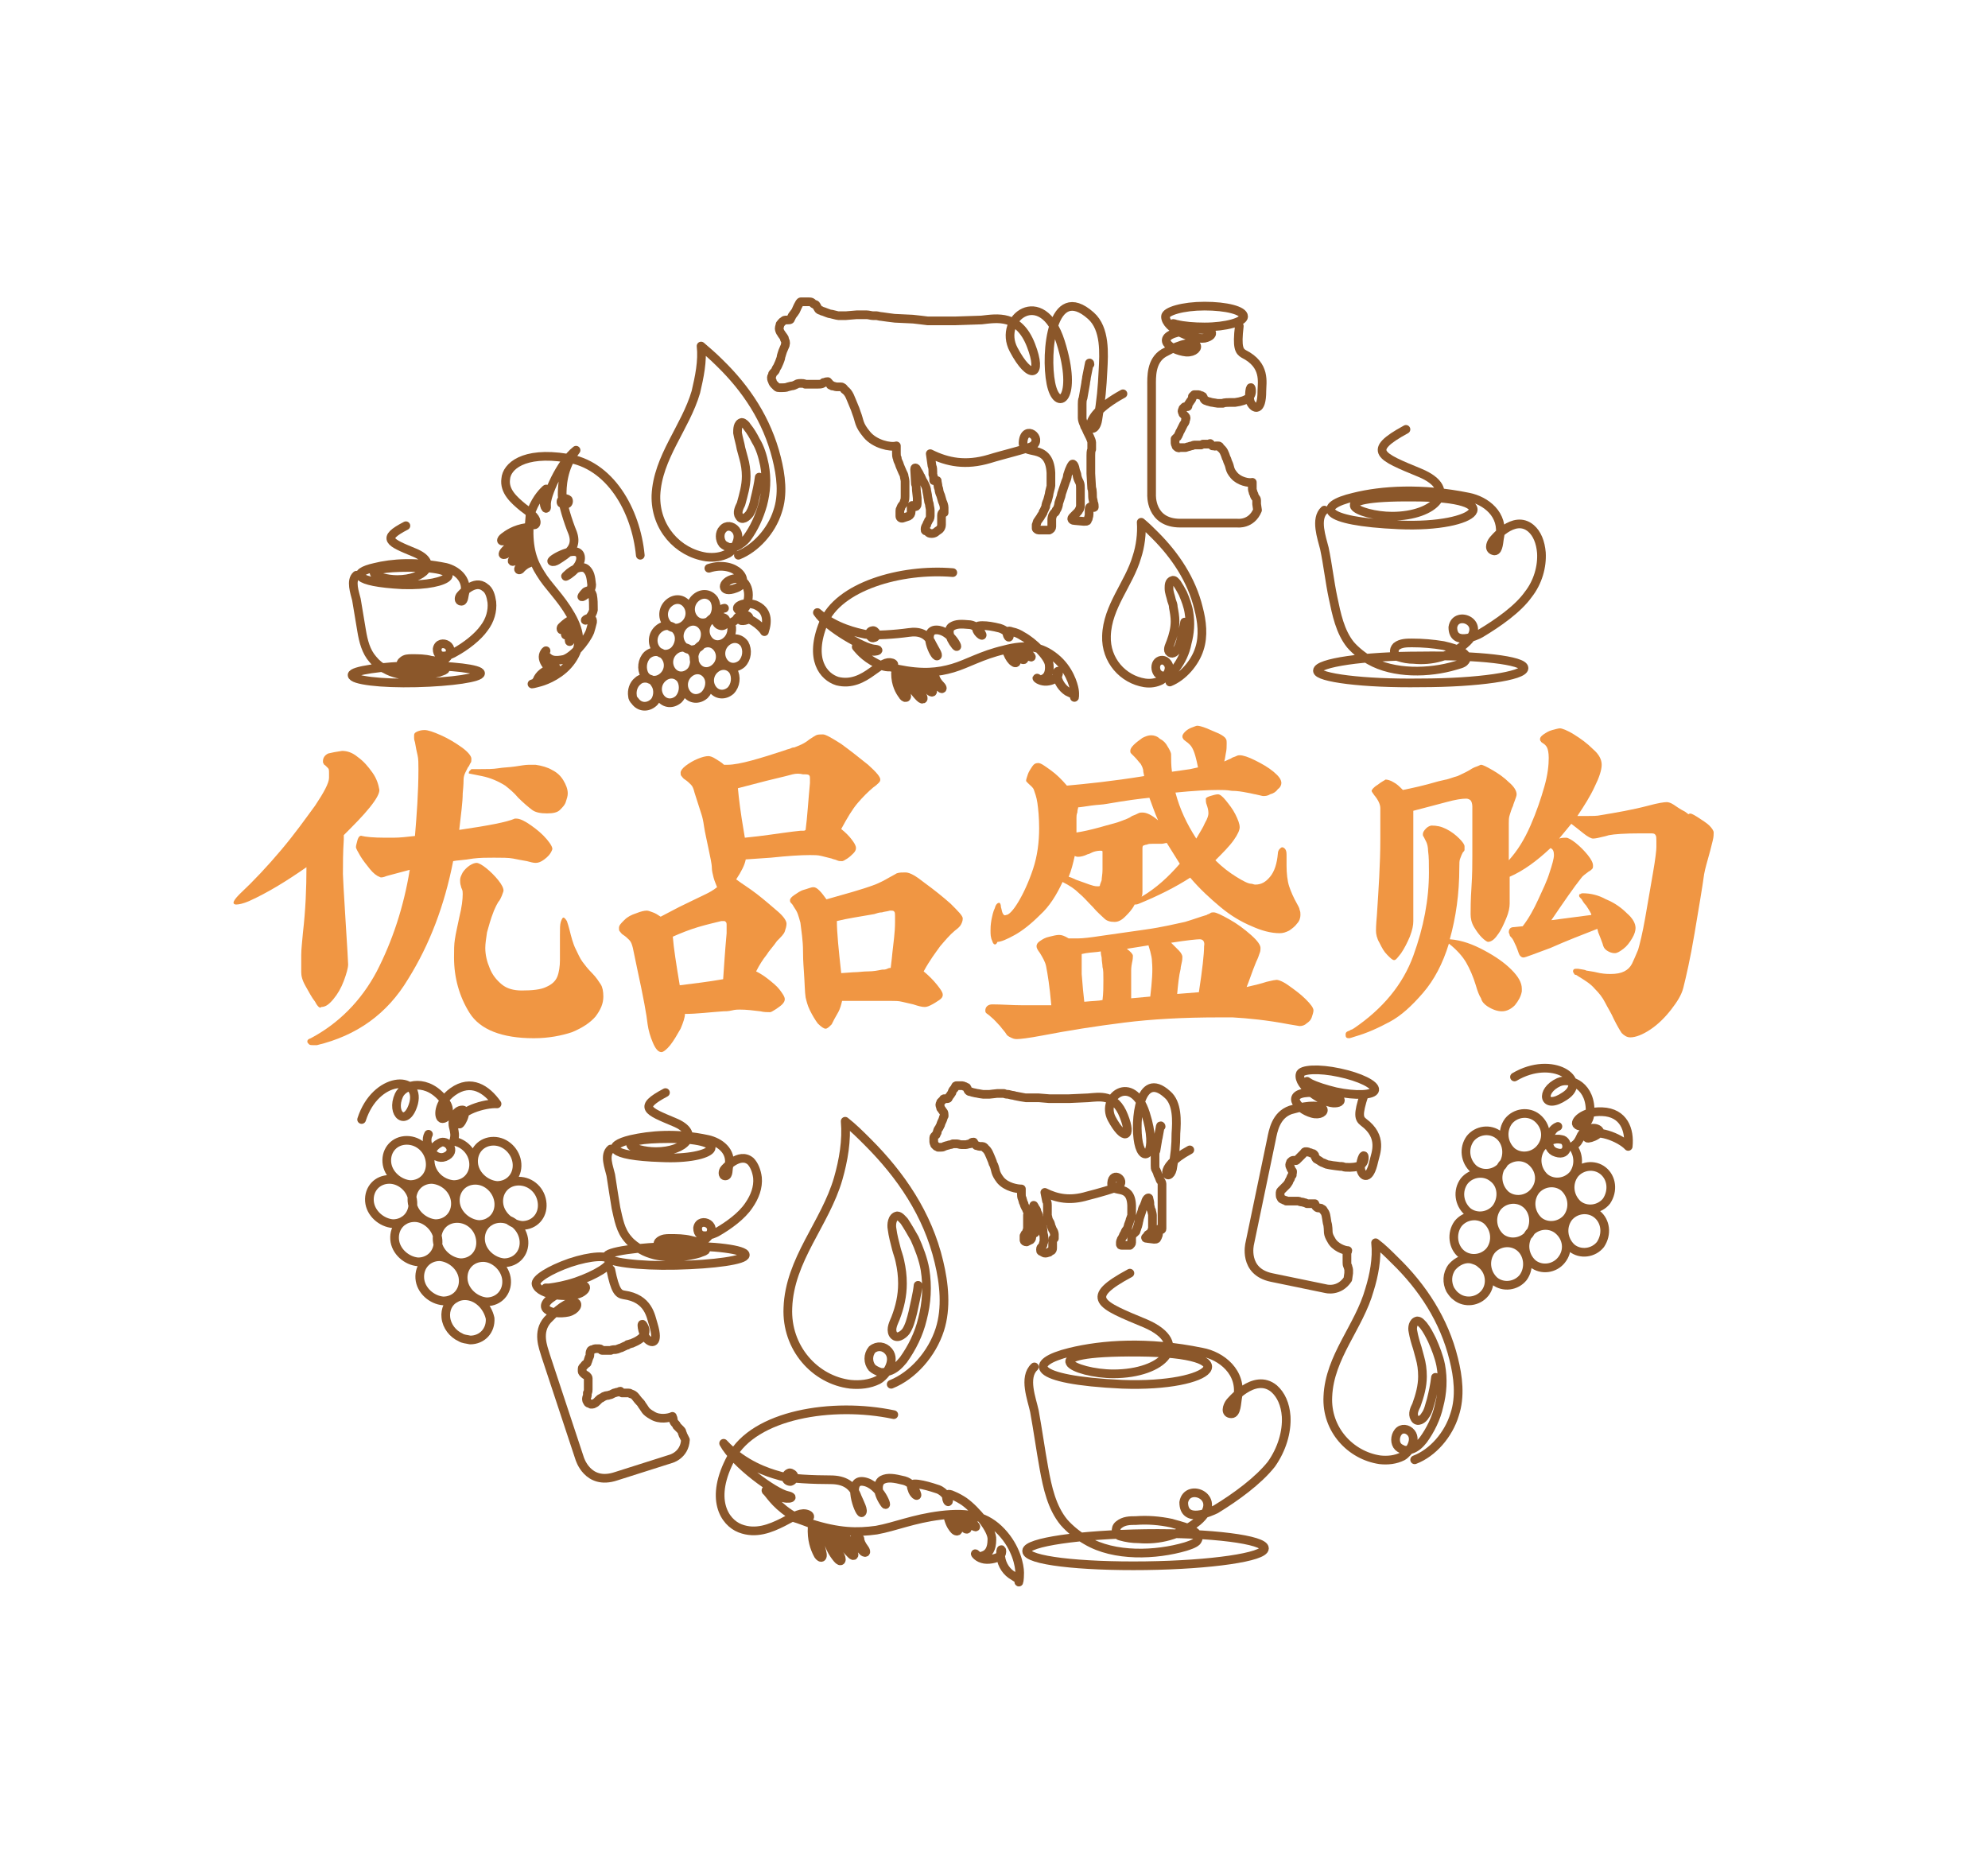 <?xml version="1.0" encoding="utf-8"?>
<!-- Generator: Adobe Illustrator 21.0.0, SVG Export Plug-In . SVG Version: 6.00 Build 0)  -->
<svg version="1.1" id="图层_1" xmlns="http://www.w3.org/2000/svg" xmlns:xlink="http://www.w3.org/1999/xlink" x="0px" y="0px"
	 viewBox="0 0 229 216" style="enable-background:new 0 0 229 216;" xml:space="preserve">
<style type="text/css">
	.st0{fill:none;stroke:#8B572A;stroke-linecap:round;stroke-linejoin:round;}
	.st1{fill:#D8D8D8;fill-opacity:0;}
	.st2{fill:#F09643;}
</style>
<title>logo</title>
<desc>Created with Sketch.</desc>
<g id="Group-43" transform="translate(25.556, 0.763)">
	<path id="Stroke-1" class="st0" d="M103.8,44.6c-5.7,3.1-3.3,5.4-2.9,3c0.4-2.4,0.5-3.7,0.6-5.7c0.1-1.9,0.3-4.8-1.4-6.3
		c-4.5-4-5.3,4.3-4.6,7.8c0.7,3.5,3.2,1.8,1.1-4.8c-2.1-6.6-7.3-2.7-5.4,0.9c1.9,3.6,3.4,3.1,2-0.5c-1.4-3.6-3.9-3.1-5.7-2.9
		c-0.1,0-3,0.1-3,0.1c-0.2,0-0.5,0-0.7,0l-1.8,0c-0.2,0-0.5,0-0.7,0c0,0-1.6-0.2-1.7-0.2c-0.1,0-2-0.1-2.1-0.1
		c-0.1,0-1.5-0.2-1.5-0.2c-0.2,0-0.5-0.1-0.6-0.1L75,35.6c-0.2,0-0.5-0.1-0.7-0.1l-0.2,0c-0.2,0-0.5,0-0.7,0c0,0-0.2,0-0.3,0
		c-0.1,0-1.1,0.1-1.2,0.1c-0.1,0-0.8,0-0.9,0c-0.1,0-0.8-0.2-0.9-0.2c-0.1,0-0.6-0.2-0.6-0.2c-0.2-0.1-0.4-0.1-0.5-0.2
		c-0.1,0-0.3-0.1-0.3-0.2c-0.1-0.1-0.1-0.2-0.2-0.3c0-0.1-0.1-0.2-0.2-0.2c-0.1,0-0.2-0.1-0.3-0.2c-0.1-0.1-0.3-0.1-0.4-0.1
		c-0.1,0-0.4,0-0.5,0c-0.1,0-0.3,0-0.4,0c-0.1,0-0.2,0.2-0.3,0.4l-0.1,0.2c-0.1,0.2-0.2,0.5-0.3,0.6l-0.3,0.4
		c-0.1,0.2-0.2,0.4-0.2,0.4c0,0.1-0.2,0.1-0.4,0.1c0,0-0.1,0-0.2,0c-0.1,0-0.2,0.1-0.2,0.1c-0.2,0.1-0.3,0.3-0.4,0.4
		c0,0.1-0.1,0.3-0.1,0.5c0,0.1,0.1,0.4,0.2,0.5c0.1,0.2,0.3,0.4,0.4,0.6l0,0.1c0.1,0.2,0.2,0.4,0.1,0.6l0,0.1
		c-0.1,0.2-0.2,0.5-0.3,0.7c0,0-0.2,0.6-0.2,0.7c0,0.1-0.2,0.6-0.2,0.6c-0.1,0.2-0.2,0.5-0.3,0.6c0,0-0.1,0.2-0.1,0.2
		c0,0.1-0.1,0.2-0.1,0.2c-0.1,0.1-0.3,0.3-0.3,0.4c0,0.1-0.1,0.2-0.1,0.3c0,0.1,0,0.3,0.1,0.4c0,0.1,0.1,0.3,0.2,0.4
		c0.1,0.1,0.2,0.2,0.3,0.3c0.1,0.1,0.2,0.1,0.3,0.1c0.1,0,0.3,0,0.4,0c0.1,0,0.4,0,0.6-0.1l0.4-0.1c0.2,0,0.4-0.1,0.6-0.2
		c0.1-0.1,0.4-0.1,0.5-0.1c0.1,0,0.4,0,0.5,0.1l0.1,0c0.2,0,0.5,0,0.6,0c0,0,0.3,0,0.4,0h0.3c0.2,0,0.5,0,0.6-0.1c0,0,0.1,0,0.1-0.1
		l0.1,0c0.2-0.1,0.3-0.1,0.4-0.1c0.1,0.1,0.2,0.2,0.3,0.4c0,0,0,0,0.1,0c0.1,0,0.1,0.1,0.1,0.1c0.2,0,0.4,0.1,0.5,0.1
		c0,0,0.1,0,0.2,0c0.1,0,0.2,0,0.3,0l0,0c0.2,0,0.4,0.2,0.4,0.3c0,0,0,0,0,0c0.6,0.4,0.7,1,1.1,1.9c0.1,0.2,0.2,0.5,0.3,0.8
		c0.4,1,0.2,1.3,1.2,2.5c0.9,1.1,2.7,1.5,3.4,1.3c0,0.2,0,0.4,0,0.6l0,0.2c0,0.2,0,0.5,0.1,0.6c0,0.2,0.1,0.4,0.2,0.6l0.1,0.3
		c0.1,0.2,0.2,0.5,0.3,0.7l0,0c0.1,0.2,0.2,0.4,0.2,0.5c0,0.1,0.1,0.4,0.1,0.6l0,0.6c0,0.2,0,0.5,0,0.7l0,0.4c0,0.2,0,0.4-0.1,0.6
		c0,0.1-0.1,0.3-0.2,0.4c-0.1,0.1-0.2,0.3-0.2,0.4c-0.1,0.1-0.1,0.2-0.1,0.3c0,0.1,0,0.3,0,0.5l0,0.1c0,0.2,0.2,0.3,0.4,0.2l0.6-0.2
		c0.2-0.1,0.3-0.3,0.3-0.5c0,0,0-0.3,0-0.3c0-0.1,0-0.2,0-0.2c0-0.2,0.1-0.3,0.2-0.2c0.1,0.1,0.2,0.1,0.3,0.1c0.1,0,0.2-0.1,0.2-0.3
		c0-0.2,0-0.5,0-0.7l-0.1-0.9c0-0.2,0-0.5-0.1-0.7l-0.1-1.7c0-0.2,0.1-0.2,0.2-0.1l0.1,0.2c0.1,0.2,0.3,0.4,0.3,0.6l0.1,0.1
		c0.1,0.2,0.2,0.5,0.3,0.6l0.2,0.4c0.1,0.2,0.2,0.5,0.2,0.7l0.1,0.5c0,0.2,0.1,0.5,0.1,0.7l0.1,0.3c0,0.2,0.1,0.5,0.1,0.7
		c0,0.2,0,0.5,0,0.7c0,0.2-0.1,0.4-0.2,0.5c0,0.1-0.2,0.3-0.2,0.5c-0.1,0.1-0.2,0.3-0.2,0.5c0,0.1,0,0.2,0.1,0.2
		c0.1,0,0.2,0.1,0.3,0.2c0.1,0.1,0.3,0.1,0.4,0.1c0.2,0,0.4-0.1,0.5-0.2c0.1-0.1,0.3-0.2,0.4-0.3c0.1-0.1,0.2-0.3,0.2-0.5
		c0,0,0-0.2,0-0.3c0-0.1,0-0.8,0-0.8c0-0.2,0.1-0.3,0.1-0.3c0.1,0.1,0.2,0,0.2,0c0-0.1,0-0.3,0-0.5l0-0.1c0-0.2-0.1-0.5-0.2-0.7
		l-0.2-0.7c-0.1-0.2-0.2-0.5-0.2-0.7l-0.1-0.3c0-0.2-0.1-0.5-0.1-0.7L82,54.6c0-0.2,0-0.5-0.1-0.7l0-0.3c0-0.2,0-0.5-0.1-0.7
		l-0.2-1.4c2,1,4.1,1.4,6.8,0.6c1.6-0.5,4.6-1.2,5-1.5c1.2-0.9-0.9-2.5-1.1-0.5c-0.2,1.9,3-0.1,3.2,3.6c0,0.2,0,0.5,0,0.7
		c0,0,0,0.7,0,0.8c0,0.1-0.2,0.8-0.2,0.9c0,0.1-0.2,0.8-0.2,0.8c-0.1,0.2-0.2,0.5-0.2,0.7l0,0c-0.1,0.2-0.2,0.5-0.3,0.6l0,0.1
		c-0.1,0.2-0.3,0.4-0.3,0.5c-0.1,0.1-0.2,0.3-0.3,0.4c-0.1,0.1-0.1,0.3-0.2,0.5c0,0.1,0,0.4,0,0.4c0,0.1,0.2,0.2,0.3,0.2
		c0,0,0.5,0,0.5,0c0.1,0,0.4,0,0.5,0c0.1,0,0.2,0,0.2,0c0.2-0.1,0.3-0.2,0.3-0.4c0-0.1,0-0.4,0-0.6c0,0,0-0.2,0-0.3
		c0-0.1,0.1-0.4,0.1-0.4c0.1-0.2,0.2-0.3,0.2-0.3c0.1,0,0.2-0.1,0.2-0.3l0.1-0.1c0.1-0.2,0.2-0.5,0.2-0.7l0.2-0.6
		c0.1-0.2,0.1-0.5,0.2-0.7l0.4-1.2c0.1-0.2,0.2-0.5,0.2-0.7l0.2-0.6c0.1-0.2,0.2-0.5,0.3-0.6c0.1-0.2,0.2-0.1,0.3,0.1l0,0
		c0.1,0.2,0.1,0.5,0.2,0.7l0.1,0.3c0,0.2,0.1,0.5,0.2,0.7l0.1,0.2c0.1,0.2,0.1,0.5,0.1,0.7l0,0.2c0,0.2,0,0.5,0,0.7l0,0.5
		c0,0.2,0,0.5,0,0.6c0,0.1-0.1,0.4-0.1,0.4c-0.1,0.1-0.1,0.2-0.2,0.3c-0.1,0.1-0.2,0.2-0.2,0.2c-0.1,0.1-0.2,0.2-0.3,0.3
		c-0.1,0.1-0.2,0.2-0.2,0.3c0,0.1,0.1,0.2,0.3,0.2l1.1,0.1c0.2,0,0.4,0,0.4-0.1c0-0.1,0.1-0.2,0.1-0.2c0-0.1,0.1-0.3,0.1-0.5l0-0.6
		c0-0.2,0.1-0.3,0.2-0.3c0.1,0,0.2,0.1,0.3,0.1c0.1,0,0.1,0,0.1-0.1c0-0.1,0-0.3-0.1-0.5c0-0.2-0.1-0.4-0.1-0.6c0,0,0-1-0.1-1
		c0-0.1-0.1-1.7-0.1-1.7c0-0.2,0-0.5,0-0.7l0-0.6c0-0.2,0-0.5,0-0.7l0-0.1c0-0.2,0-0.5,0.1-0.7l0-0.2c0-0.2,0-0.5,0-0.6
		c0-0.1-0.1-0.4-0.2-0.6L99.7,49c-0.1-0.2-0.2-0.5-0.3-0.6l-0.1-0.3c-0.1-0.2-0.2-0.5-0.2-0.7l0-0.2c0-0.2,0-0.5,0-0.7l0-0.7
		c0-0.2,0-0.5,0.1-0.7l0.3-1.7c0-0.2,0.1-0.5,0.1-0.7l0.3-1.5c0-0.2,0.1-0.2,0.1,0"/>
	<path id="Stroke-3" class="st0" d="M150,76.2c0,0.9-5.3,1.7-11.9,1.7c-6.6,0.1-11.9-0.6-11.9-1.4c0-0.9,5.3-1.7,11.9-1.7
		C144.7,74.7,150,75.3,150,76.2L150,76.2L150,76.2z M127,58c-1.1,1-0.3,3.2,0,4.4c0.4,1.9,0.6,3.8,1,5.7c0.4,1.9,0.8,3.9,2,5.4
		c0.6,0.7,1.5,1.4,2.2,1.8c2.8,1.6,6.9,1.5,9.9,0.6c0.3-0.1,0.9-0.2,1.1-0.5c0.9-1.1-2.1-1.7-2.5-1.8c-1.2-0.2-2.4-0.3-3.6-0.3
		c-0.6,0-1.3,0-1.8,0.4c-0.4,0.4-0.3,1,0.2,1.2c0.6,0.2,1.2,0.3,1.8,0.3c2,0.2,4.2-0.3,5.9-1.8c2.8-2.4-1.1-4-1.4-1.9
		c0,2.2,2.7,1,3.2,0.7c2-1.2,4.3-2.8,5.5-4.5c1.1-1.4,1.6-3.2,1.5-4.8c-0.1-1.2-0.5-2.2-1.2-2.8c-2-1.7-4.4,1.4-4.4,1.4
		c-0.3,0.4-0.5,1.1,0.2,1.2c0.5,0,0.5-1.2,0.6-1.6c0.5-2.6-1.6-4.2-3.6-4.6c-5.4-1.1-10-0.8-13.2,0c-4.3,1-4,2.8,5.2,3.2
		c9.2,0.4,12.7-3.2,1.7-3.2c-11.1-0.1-6.3,2.2-2.5,2.2c5,0,7.8-3.1,3.2-5c-4.6-1.9-6.2-2.5-1.6-5"/>
	<path id="Stroke-5" class="st0" d="M29.8,76.8c0,0.5-3.3,1-7.4,1.1C18.3,78,15,77.6,15,77c0-0.5,3.3-1,7.4-1.1
		C26.5,75.9,29.8,76.3,29.8,76.8L29.8,76.8L29.8,76.8z M15.5,65.5c-0.7,0.6-0.2,2,0,2.8c0.2,1.2,0.4,2.4,0.6,3.6
		c0.2,1.2,0.5,2.4,1.3,3.3c0.4,0.5,0.9,0.9,1.4,1.1c1.7,1,4.3,0.9,6.2,0.4c0.2-0.1,0.6-0.2,0.7-0.3c0.6-0.7-1.3-1.1-1.6-1.1
		c-0.7-0.2-1.5-0.2-2.2-0.2c-0.4,0-0.8,0-1.1,0.3c-0.3,0.2-0.2,0.6,0.1,0.7c0.4,0.1,0.7,0.2,1.1,0.2c1.3,0.1,2.6-0.2,3.7-1.1
		c1.7-1.5-0.7-2.5-0.9-1.2c0,1.4,1.7,0.6,2,0.4c1.3-0.7,2.7-1.8,3.4-2.8c0.7-0.9,1-2,0.9-3c-0.1-0.7-0.3-1.4-0.8-1.7
		c-1.2-1-2.7,0.8-2.8,0.9c-0.2,0.2-0.3,0.7,0.1,0.7c0.3,0,0.3-0.7,0.4-1c0.3-1.6-1-2.6-2.2-2.9c-3.4-0.7-6.2-0.5-8.2,0
		c-2.7,0.6-2.5,1.7,3.2,2c5.7,0.2,7.9-2,1-2c-6.9,0-3.9,1.4-1.6,1.4c3.1,0,4.9-1.9,2-3.1s-3.9-1.6-1-3.1"/>
	<path id="Stroke-7" class="st0" d="M120.1,177.6c0,1-6.1,1.9-13.7,2c-7.6,0.1-13.7-0.6-13.7-1.7c0-1,6.1-1.9,13.7-2
		C114,175.8,120.1,176.6,120.1,177.6L120.1,177.6L120.1,177.6z M93.6,156.7c-1.3,1.2-0.3,3.7,0,5.1c0.4,2.2,0.7,4.4,1.1,6.6
		c0.4,2.2,0.9,4.5,2.3,6.2c0.7,0.8,1.7,1.6,2.6,2.1c3.2,1.9,8,1.7,11.4,0.7c0.3-0.1,1-0.3,1.3-0.6c1-1.3-2.4-1.9-2.9-2.1
		c-1.4-0.3-2.8-0.4-4.1-0.3c-0.7,0-1.4,0-2,0.5c-0.5,0.4-0.3,1.2,0.2,1.3c0.7,0.2,1.4,0.3,2.1,0.3c2.3,0.2,4.8-0.4,6.8-2
		c3.2-2.7-1.2-4.6-1.6-2.2c0,2.5,3.1,1.1,3.7,0.8c2.3-1.4,4.9-3.3,6.4-5.2c1.2-1.7,1.8-3.7,1.7-5.5c-0.1-1.4-0.6-2.5-1.4-3.2
		c-2.3-1.9-5.1,1.6-5.1,1.6c-0.3,0.4-0.6,1.3,0.2,1.3c0.6,0,0.6-1.3,0.7-1.8c0.6-3-1.9-4.9-4.1-5.3c-6.3-1.3-11.5-0.9-15.2,0
		c-4.9,1.2-4.7,3.2,6,3.7c10.6,0.4,14.7-3.6,1.9-3.7s-7.3,2.5-2.9,2.5c5.8,0,9-3.5,3.7-5.8c-5.3-2.2-7.2-2.9-1.8-5.8"/>
	<path id="Stroke-9" class="st0" d="M158.4,139.1c-1-0.8-2.5-0.6-3.3,0.4c-0.8,1.1-0.6,2.6,0.4,3.5c1,0.8,2.5,0.6,3.3-0.4
		C159.6,141.4,159.4,139.9,158.4,139.1L158.4,139.1L158.4,139.1z M145,144.8c-0.3-0.3-0.7-0.4-1-0.5c-0.8-0.2-1.7,0.2-2.3,0.9
		c-0.6,0.8-0.6,1.8-0.2,2.6c0.2,0.3,0.4,0.6,0.7,0.8c1,0.8,2.5,0.6,3.3-0.4C146.3,147.2,146.1,145.6,145,144.8L145,144.8L145,144.8z
		 M149.5,142.9c-1-0.8-2.5-0.6-3.3,0.4c-0.8,1.1-0.6,2.6,0.4,3.5c1,0.8,2.5,0.6,3.3-0.4C150.7,145.3,150.5,143.7,149.5,142.9
		L149.5,142.9L149.5,142.9z M142.8,143.7c1,0.8,2.5,0.6,3.3-0.4c0.8-1.1,0.6-2.6-0.4-3.5c-1-0.8-2.5-0.6-3.3,0.4
		C141.6,141.3,141.8,142.9,142.8,143.7L142.8,143.7L142.8,143.7z M154.6,136c-1-0.8-2.5-0.6-3.3,0.4c-0.8,1.1-0.6,2.6,0.4,3.5
		c1,0.8,2.5,0.6,3.3-0.4C155.8,138.4,155.6,136.9,154.6,136L154.6,136L154.6,136z M147.1,130c-1-0.8-2.5-0.6-3.3,0.4
		c-0.8,1.1-0.6,2.6,0.4,3.5c1,0.8,2.5,0.6,3.3-0.4C148.3,132.4,148.1,130.8,147.1,130L147.1,130L147.1,130z M150.8,133
		c-1-0.8-2.5-0.6-3.3,0.4c-0.8,1.1-0.6,2.6,0.4,3.5c1,0.8,2.5,0.6,3.3-0.4C152.1,135.4,151.9,133.9,150.8,133L150.8,133L150.8,133z
		 M153.9,140.9c-1-0.8-2.5-0.6-3.3,0.4c-0.8,1.1-0.6,2.6,0.4,3.5c1,0.8,2.5,0.6,3.3-0.4C155.2,143.3,155,141.8,153.9,140.9
		L153.9,140.9L153.9,140.9z M150.2,137.9c-1-0.8-2.5-0.6-3.3,0.4c-0.8,1.1-0.6,2.6,0.4,3.5c1,0.8,2.5,0.6,3.3-0.4
		C151.4,140.3,151.2,138.7,150.2,137.9L150.2,137.9L150.2,137.9z M146.4,134.9c-1-0.8-2.5-0.6-3.3,0.4c-0.8,1.1-0.6,2.6,0.4,3.5
		c1,0.8,2.5,0.6,3.3-0.4C147.6,137.3,147.5,135.7,146.4,134.9L146.4,134.9L146.4,134.9z M159.1,134.1c-1-0.8-2.5-0.6-3.3,0.4
		c-0.8,1.1-0.6,2.6,0.4,3.5c1,0.8,2.5,0.6,3.3-0.4C160.3,136.4,160.1,134.9,159.1,134.1L159.1,134.1L159.1,134.1z M153.9,129
		c-1.1,0.4-1.6,2.6-0.2,3c1.5,0.5,1.5-1.4,0.6-1.5c-0.8-0.2-1.7,0.2-2.3,0.9c-0.8,1.1-0.6,2.6,0.4,3.5c1,0.8,2.5,0.6,3.3-0.4
		c0.7-1,0.6-2.3-0.1-3.2c0.6-0.4,0.7-0.7,0.9-1.1c0.3-0.8,1.5-1.3,2.1-0.8c0.6,0.5-1.7,1.3-1.3,0.8c0.8-1.1,3.8,0.1,4.7,1.1
		c0.2-1.9-0.5-3.9-3-4c-2.2-0.1-3.3,1.2-2.9,1.5c0.4,0.4,1.4,0,1.5-1.3c0.2-3.1-2.2-4.2-3.6-3.6c-2.2,1-1.8,3.3,0.7,1.6
		c2.8-1.8-1.4-4.8-5.8-2.2 M151.5,128c-1-0.8-2.5-0.6-3.3,0.4c-0.8,1.1-0.6,2.6,0.4,3.5c1,0.8,2.5,0.6,3.3-0.4
		C152.8,130.4,152.6,128.9,151.5,128L151.5,128L151.5,128z"/>
	<path id="Stroke-11" class="st0" d="M34.2,135.3c-1.4,0-2.4,1.1-2.3,2.5c0.1,1.4,1.4,2.5,2.7,2.6c1.4,0,2.4-1.1,2.3-2.5
		C36.8,136.4,35.6,135.3,34.2,135.3L34.2,135.3L34.2,135.3z M28,148.5c-0.4,0-0.8,0.1-1.1,0.3c-0.8,0.4-1.2,1.3-1.1,2.2
		c0.1,1,0.8,1.9,1.7,2.3c0.3,0.2,0.7,0.2,1.1,0.3c1.4,0,2.4-1.1,2.3-2.5C30.6,149.7,29.4,148.5,28,148.5L28,148.5L28,148.5z
		 M30.1,144.1c-1.4,0-2.4,1.1-2.3,2.5c0.1,1.4,1.4,2.5,2.7,2.6c1.4,0,2.4-1.1,2.3-2.5C32.7,145.3,31.4,144.1,30.1,144.1L30.1,144.1
		L30.1,144.1z M25.5,149.1c1.4,0,2.4-1.1,2.3-2.5c-0.1-1.4-1.4-2.5-2.7-2.6c-1.4,0-2.4,1.1-2.3,2.5C22.9,147.9,24.2,149,25.5,149.1
		L25.5,149.1L25.5,149.1z M29.2,135.2c-1.4,0-2.4,1.1-2.3,2.5c0.1,1.4,1.4,2.5,2.7,2.6c1.4,0,2.4-1.1,2.3-2.5
		C31.8,136.4,30.6,135.2,29.2,135.2L29.2,135.2L29.2,135.2z M19.3,135.1c-1.4,0-2.4,1.1-2.3,2.5c0.1,1.4,1.4,2.5,2.7,2.6
		c1.4,0,2.4-1.1,2.3-2.5C21.9,136.2,20.6,135.1,19.3,135.1L19.3,135.1L19.3,135.1z M24.2,135.1c-1.4,0-2.4,1.1-2.3,2.5
		c0.1,1.4,1.4,2.5,2.7,2.6c1.4,0,2.4-1.1,2.3-2.5C26.8,136.3,25.6,135.2,24.2,135.1L24.2,135.1L24.2,135.1z M32.1,139.6
		c-1.4,0-2.4,1.1-2.3,2.5c0.1,1.4,1.4,2.5,2.7,2.6c1.4,0,2.4-1.1,2.3-2.5C34.7,140.8,33.5,139.6,32.1,139.6L32.1,139.6L32.1,139.6z
		 M27.1,139.6c-1.4,0-2.4,1.1-2.3,2.5c0.1,1.4,1.4,2.5,2.7,2.6c1.4,0,2.4-1.1,2.3-2.5C29.7,140.7,28.5,139.6,27.1,139.6L27.1,139.6
		L27.1,139.6z M22.2,139.5c-1.4,0-2.4,1.1-2.3,2.5c0.1,1.4,1.4,2.5,2.7,2.6c1.4,0,2.4-1.1,2.3-2.5C24.8,140.7,23.5,139.5,22.2,139.5
		L22.2,139.5L22.2,139.5z M31.3,130.7c-1.4,0-2.4,1.1-2.3,2.5c0.1,1.4,1.4,2.5,2.7,2.6c1.4,0,2.4-1.1,2.3-2.5
		C33.9,131.9,32.7,130.7,31.3,130.7L31.3,130.7L31.3,130.7z M23.8,129.9c-0.6,1.1,0.6,3.1,1.9,2.6c1.5-0.6,0.2-2.1-0.6-1.6
		c-0.8,0.4-1.2,1.2-1.1,2.2c0.1,1.4,1.3,2.5,2.7,2.6c1.4,0,2.4-1.1,2.3-2.5c-0.1-1.3-1.1-2.3-2.3-2.5c0.2-0.7,0.1-1,0-1.5
		c-0.3-0.9,0.2-2.1,1-2.1c0.8,0-0.4,2.2-0.4,1.5c-0.2-1.4,3.1-2.3,4.4-2.2c-1.2-1.7-3-2.9-5.1-1.4c-1.8,1.3-1.7,3.1-1.2,3.1
		c0.6,0,1.1-1,0.3-2c-2-2.7-4.7-2-5.3-0.7c-1,2.2,0.9,3.8,1.7,0.9c0.8-3.3-4.4-3.1-6,1.9 M21.3,130.6c-1.4,0-2.4,1.1-2.3,2.5
		c0.1,1.4,1.4,2.5,2.7,2.6c1.4,0,2.4-1.1,2.3-2.5C23.9,131.7,22.7,130.6,21.3,130.6L21.3,130.6L21.3,130.6z"/>
	<path id="Stroke-13" class="st0" d="M77.1,158.7c2.5-1,4.7-3.5,5.6-6.3c0.8-2.5,0.5-5.3-0.1-7.8c-1.3-5.5-4.4-10-8.2-13.8
		c-0.8-0.8-1.7-1.7-2.6-2.4c0.2,2.2-0.2,4.5-0.8,6.6c-1.5,5.2-5.6,9.3-5.8,14.9c-0.2,4.6,3.1,8.3,7.2,8.8c1.1,0.1,2.2,0,3.2-0.5
		c0.9-0.5,2.1-2.2,1.2-3.3c-0.5-0.6-1.3-0.7-1.9-0.2c-0.5,0.6-0.5,1.5,0,2.1c0.2,0.2,0.6,0.4,0.9,0.5c0.3,0.1,0.7,0,1-0.1
		c0.7-0.2,1.2-0.7,1.7-1.3c1-1.4,1.8-3,2.2-4.7c0.5-1.9,0.6-3.8,0.3-5.7c-0.2-1.2-0.7-2.5-1.2-3.6c-0.4-0.7-0.8-1.4-1.2-2
		c-0.2-0.2-0.5-0.6-0.8-0.6c-0.6,0.1-0.7,1-0.6,1.5c0.1,0.8,0.3,1.5,0.5,2.3c0.1,0.4,0.3,0.9,0.4,1.4c0.2,0.9,0.3,1.7,0.3,2.6
		c0,1.4-0.3,2.7-0.8,4c-0.2,0.5-0.6,1.2-0.3,1.8c0.4,0.7,1.2,0.1,1.5-0.3c0.4-0.6,0.6-1.4,0.8-2.2c0.2-1,0.5-2.1,0.6-3.1"/>
	<path id="Stroke-15" class="st0" d="M60.3,143.8c0,0.6-3.6,1.1-8,1.2c-4.4,0.1-8-0.4-8-1c0-0.6,3.6-1.1,8-1.2
		S60.3,143.2,60.3,143.8L60.3,143.8L60.3,143.8z M44.8,131.6c-0.8,0.7-0.2,2.1,0,3c0.2,1.3,0.4,2.6,0.6,3.8c0.3,1.3,0.5,2.6,1.4,3.6
		c0.4,0.5,1,0.9,1.5,1.2c1.9,1.1,4.7,1,6.7,0.4c0.2-0.1,0.6-0.2,0.7-0.3c0.6-0.8-1.4-1.1-1.7-1.2c-0.8-0.2-1.6-0.2-2.4-0.2
		c-0.4,0-0.8,0-1.2,0.3c-0.3,0.2-0.2,0.7,0.1,0.8c0.4,0.1,0.8,0.2,1.2,0.2c1.4,0.1,2.8-0.2,4-1.2c1.9-1.6-0.7-2.7-0.9-1.3
		c0,1.5,1.8,0.7,2.2,0.5c1.4-0.8,2.9-1.9,3.7-3.1c0.7-1,1.1-2.1,1-3.2c-0.1-0.8-0.4-1.5-0.8-1.9c-1.3-1.1-3,0.9-3,0.9
		c-0.2,0.2-0.3,0.8,0.1,0.8c0.4,0,0.3-0.8,0.4-1.1c0.4-1.8-1.1-2.8-2.4-3.1c-3.7-0.8-6.7-0.5-8.9,0c-2.9,0.7-2.7,1.9,3.5,2.1
		c6.2,0.3,8.6-2.1,1.1-2.2c-7.4,0-4.3,1.5-1.7,1.5c3.4,0,5.3-2.1,2.1-3.4c-3.1-1.3-4.2-1.7-1-3.4"/>
	<path id="Stroke-17" class="st0" d="M131.6,125.3c-0.8,2.4-0.6,2.8-0.1,3.2c2.3,1.7,1.4,3.6,1.2,4.5c-0.5,2.3-1.3,1.8-1.5,1
		c-0.2-0.8,0.4-2.2,0.4-1.4c0,0.8-0.6,1.2-2.2,1.1c-0.1,0-0.3-0.1-0.4-0.1c0,0-0.1,0-0.2,0c-0.1,0-0.7-0.1-0.8-0.1
		c-0.1,0-0.5-0.1-0.6-0.1c-0.1,0-0.5-0.2-0.5-0.2c-0.1,0-0.4-0.2-0.4-0.2c-0.1-0.1-0.2-0.1-0.3-0.2c-0.1,0-0.2-0.1-0.2-0.2
		c0,0-0.1-0.1-0.1-0.2c0-0.1,0-0.1-0.1-0.2c0,0-0.1-0.1-0.2-0.1c-0.1,0-0.2-0.1-0.3-0.1c-0.1,0-0.2-0.1-0.3-0.1c-0.1,0-0.2,0-0.2,0
		c-0.1,0-0.1,0.1-0.2,0.2l-0.1,0.1c-0.1,0.1-0.2,0.2-0.3,0.3l-0.2,0.2c-0.1,0.1-0.2,0.2-0.2,0.2c0,0-0.1,0.1-0.2,0c0,0-0.1,0-0.1,0
		c-0.1,0-0.1,0-0.1,0c-0.1,0-0.2,0.1-0.3,0.2c0,0.1-0.1,0.2-0.1,0.3c0,0.1,0,0.2,0.1,0.3c0,0.1,0.1,0.3,0.2,0.4l0,0
		c0.1,0.1,0,0.3,0,0.4l0,0.1c-0.1,0.1-0.2,0.3-0.2,0.4c0,0-0.2,0.3-0.2,0.4c0,0-0.2,0.3-0.2,0.3c-0.1,0.1-0.2,0.2-0.3,0.3
		c0,0-0.1,0.1-0.1,0.1c0,0-0.1,0.1-0.1,0.1c-0.1,0.1-0.2,0.2-0.2,0.2c0,0-0.1,0.1-0.1,0.2c0,0.1,0,0.2,0,0.3c0,0.1,0,0.2,0.1,0.3
		c0,0.1,0.1,0.2,0.2,0.2c0.1,0,0.1,0.1,0.2,0.1c0.1,0,0.2,0,0.2,0.1c0.1,0,0.2,0,0.4,0l0.3,0c0.1,0,0.3,0,0.4,0c0.1,0,0.2,0,0.3,0
		c0.1,0,0.2,0.1,0.3,0.1l0.1,0c0.1,0,0.3,0.1,0.4,0.1c0,0,0.2,0.1,0.2,0.1c0,0,0.2,0,0.2,0c0.1,0,0.3,0,0.4,0c0,0,0.1,0,0.1,0l0,0
		c0.1,0,0.2,0,0.2,0c0,0,0.1,0.2,0.1,0.3l0,0c0,0,0.1,0.1,0.1,0.1c0.1,0.1,0.2,0.1,0.3,0.1c0,0,0.1,0,0.1,0c0.1,0,0.1,0,0.2,0.1l0,0
		c0.1,0,0.2,0.1,0.2,0.2c0,0,0,0,0,0c0.3,0.3,0.3,0.7,0.4,1.3c0,0.1,0.1,0.3,0.1,0.5c0.1,0.6-0.1,0.8,0.4,1.6
		c0.4,0.8,1.5,1.2,1.9,1.2c0,0.1-0.1,0.2-0.1,0.3l0,0.1c0,0.1,0,0.3,0,0.4c0,0.1,0,0.3,0,0.4l0,0.2c0,0.1,0,0.3,0.1,0.4l0,0
		c0,0.1,0.1,0.3,0.1,0.4c0,0.1,0,0.2,0,0.4l-0.1,0.7c-1,1.5-2.5,1.1-2.5,1.1l-6.3-1.3c-3.3-0.7-2.5-3.9-2.5-3.9s2.3-11,2.5-12
		c0.2-1,0.5-2.8,2.2-3.4c4.8-1.4,4.3,0.9,2.5,0.4c-1.8-0.5-3.3-2.5,0.1-2.4c3.8,0.2,3.6,1.3,2.3,1.2c-1.3-0.1-4.1-2-3.8-3.3
		c0.1-0.6,2.2-0.7,4.5-0.2c2.4,0.5,4.2,1.4,4.1,2c-0.1,0.6-2.2,0.7-4.5,0.2c-1.2-0.3-2.2-0.6-3-1c-0.1-0.1-0.2-0.1-0.3-0.2"/>
	<path id="Stroke-19" class="st0" d="M111.5,131.7c-4.1,2.2-2.4,3.9-2,2.2c0.3-1.7,0.4-2.7,0.4-4.1c0.1-1.4,0.2-3.5-1-4.5
		c-3.2-2.9-3.8,3.1-3.3,5.6c0.5,2.5,2.3,1.3,0.8-3.4c-1.5-4.7-5.2-1.9-3.9,0.6c1.4,2.6,2.4,2.2,1.4-0.3c-1-2.6-2.8-2.2-4.1-2.1
		c0,0-2.2,0.1-2.2,0.1c-0.1,0-0.3,0-0.5,0l-1.3,0c-0.1,0-0.3,0-0.5,0c0,0-1.1-0.1-1.2-0.1c-0.1,0-1.4,0-1.5,0
		c-0.1,0-1.1-0.2-1.1-0.2c-0.1,0-0.3-0.1-0.5-0.1l-0.4-0.1c-0.1,0-0.3,0-0.5-0.1l-0.1,0c-0.1,0-0.3,0-0.5,0c0,0-0.1,0-0.2,0
		c-0.1,0-0.8,0.1-0.9,0.1c-0.1,0-0.6,0-0.7,0c-0.1,0-0.6-0.1-0.6-0.1c-0.1,0-0.5-0.1-0.5-0.1c-0.1,0-0.3-0.1-0.4-0.1
		c-0.1,0-0.2-0.1-0.2-0.1c0,0-0.1-0.1-0.1-0.2c0-0.1-0.1-0.1-0.1-0.2c-0.1,0-0.2-0.1-0.2-0.1c-0.1,0-0.2-0.1-0.3-0.1
		c-0.1,0-0.3,0-0.4,0c-0.1,0-0.2,0-0.3,0c-0.1,0-0.1,0.1-0.2,0.3l-0.1,0.1c-0.1,0.1-0.2,0.3-0.2,0.4l-0.2,0.3
		c-0.1,0.1-0.2,0.3-0.2,0.3c0,0.1-0.1,0.1-0.3,0.1c0,0-0.1,0-0.2,0c-0.1,0-0.1,0.1-0.1,0.1c-0.1,0.1-0.2,0.2-0.3,0.3
		c0,0.1-0.1,0.2-0.1,0.3c0,0.1,0.1,0.3,0.1,0.4c0.1,0.1,0.2,0.3,0.3,0.4l0,0c0.1,0.1,0.1,0.3,0.1,0.4l0,0.1
		c-0.1,0.1-0.1,0.3-0.2,0.5c0,0-0.2,0.4-0.2,0.5c0,0-0.2,0.4-0.2,0.4c-0.1,0.1-0.2,0.3-0.2,0.5c0,0-0.1,0.1-0.1,0.2
		c0,0.1-0.1,0.1-0.1,0.1c-0.1,0.1-0.2,0.2-0.2,0.3c0,0,0,0.2,0,0.2c0,0.1,0,0.2,0,0.3c0,0.1,0.1,0.2,0.1,0.3
		c0.1,0.1,0.2,0.2,0.2,0.2c0.1,0,0.2,0.1,0.2,0.1c0.1,0,0.2,0,0.3,0c0.1,0,0.3,0,0.4-0.1l0.3-0.1c0.1,0,0.3-0.1,0.4-0.1
		c0.1,0,0.3-0.1,0.3-0.1c0.1,0,0.3,0,0.4,0l0.1,0c0.1,0,0.3,0.1,0.5,0.1c0,0,0.2,0,0.3,0h0.2c0.1,0,0.3-0.1,0.5-0.1
		c0,0,0.1,0,0.1-0.1l0,0c0.1-0.1,0.2-0.1,0.3-0.1c0,0,0.1,0.2,0.2,0.3c0,0,0,0,0,0c0,0,0.1,0.1,0.1,0.1c0.1,0,0.3,0.1,0.4,0.1
		c0,0,0.1,0,0.1,0c0.1,0,0.1,0,0.2,0l0,0c0.1,0,0.3,0.1,0.3,0.2c0,0,0,0,0,0c0.4,0.3,0.5,0.7,0.8,1.4c0.1,0.2,0.1,0.4,0.2,0.5
		c0.3,0.7,0.1,0.9,0.8,1.8c0.7,0.8,1.9,1,2.4,1c0,0.1,0,0.3,0,0.4l0,0.2c0,0.1,0,0.4,0.1,0.5c0,0.1,0.1,0.3,0.1,0.4l0.1,0.2
		c0,0.1,0.1,0.3,0.2,0.5l0,0c0.1,0.1,0.1,0.3,0.2,0.4c0,0.1,0.1,0.3,0,0.4l0,0.4c0,0.1,0,0.4,0,0.5l0,0.3c0,0.1,0,0.3,0,0.4
		c0,0.1-0.1,0.2-0.1,0.3c0,0.1-0.1,0.2-0.2,0.3c0,0.1-0.1,0.2-0.1,0.2c0,0.1,0,0.2,0,0.4l0,0.1c0,0.1,0.1,0.2,0.3,0.2l0.4-0.2
		c0.1,0,0.2-0.2,0.2-0.3c0,0,0-0.2,0-0.2c0-0.1,0-0.2,0-0.2c0-0.1,0.1-0.2,0.1-0.2c0.1,0,0.1,0.1,0.2,0.1c0.1,0,0.1-0.1,0.1-0.2
		c0-0.1,0-0.3,0-0.5l-0.1-0.7c0-0.1,0-0.4,0-0.5l-0.1-1.2c0-0.1,0-0.2,0.1,0l0.1,0.2c0.1,0.1,0.2,0.3,0.2,0.4l0,0.1
		c0.1,0.1,0.2,0.3,0.2,0.5l0.1,0.3c0.1,0.1,0.1,0.3,0.2,0.5l0.1,0.3c0,0.1,0.1,0.4,0.1,0.5l0,0.2c0,0.1,0.1,0.4,0.1,0.5
		c0,0.1,0,0.4,0,0.5c0,0.1-0.1,0.3-0.1,0.4c0,0.1-0.1,0.2-0.2,0.3c-0.1,0.1-0.1,0.2-0.1,0.3c0,0.1,0,0.2,0.1,0.2
		c0.1,0,0.1,0.1,0.2,0.1c0.1,0.1,0.2,0.1,0.3,0.1c0.1,0,0.3-0.1,0.4-0.1c0.1-0.1,0.2-0.2,0.3-0.2c0.1-0.1,0.1-0.2,0.1-0.4
		c0,0,0-0.1,0-0.2c0-0.1,0-0.6,0-0.6c0-0.1,0-0.2,0.1-0.2c0,0,0.1,0,0.1,0c0-0.1,0-0.2,0-0.4l0-0.1c0-0.1-0.1-0.4-0.2-0.5l-0.2-0.5
		c0-0.1-0.1-0.4-0.2-0.5l-0.1-0.2c0-0.1-0.1-0.4-0.1-0.5l0-0.4c0-0.1,0-0.4,0-0.5l0-0.2c0-0.1,0-0.4-0.1-0.5l-0.2-1
		c1.4,0.7,2.9,1,4.9,0.4c1.2-0.3,3.3-0.9,3.6-1.1c0.9-0.7-0.7-1.8-0.8-0.4c-0.1,1.4,2.2-0.1,2.3,2.6c0,0.1,0,0.4,0,0.5
		c0,0,0,0.5,0,0.6c0,0.1-0.2,0.6-0.2,0.6c0,0.1-0.2,0.6-0.2,0.6c0,0.1-0.1,0.4-0.2,0.5l0,0c-0.1,0.1-0.2,0.3-0.2,0.4l0,0
		c-0.1,0.1-0.2,0.3-0.2,0.4c-0.1,0.1-0.1,0.2-0.2,0.3c0,0.1-0.1,0.2-0.1,0.3c0,0.1,0,0.3,0,0.3c0,0.1,0.1,0.1,0.3,0.1
		c0,0,0.3,0,0.4,0c0,0,0.3,0,0.3,0c0.1,0,0.1,0,0.1,0c0.1-0.1,0.2-0.2,0.2-0.3c0-0.1,0-0.3,0-0.4c0,0,0-0.2,0-0.2
		c0-0.1,0.1-0.3,0.1-0.3c0-0.1,0.1-0.2,0.2-0.2c0,0,0.1-0.1,0.2-0.2l0-0.1c0.1-0.1,0.1-0.3,0.2-0.5l0.1-0.4c0-0.1,0.1-0.4,0.1-0.5
		l0.3-0.9c0-0.1,0.1-0.4,0.2-0.5l0.2-0.5c0-0.1,0.1-0.3,0.2-0.4c0.1-0.1,0.2-0.1,0.2,0l0,0c0,0.1,0.1,0.4,0.1,0.5l0,0.2
		c0,0.1,0.1,0.4,0.1,0.5l0.1,0.2c0,0.1,0.1,0.4,0.1,0.5l0,0.1c0,0.1,0,0.4,0,0.5l0,0.4c0,0.1,0,0.3,0,0.5c0,0.1,0,0.3-0.1,0.3
		c0,0.1-0.1,0.2-0.1,0.2c0,0.1-0.1,0.1-0.2,0.2c-0.1,0-0.2,0.1-0.2,0.2c-0.1,0.1-0.2,0.2-0.2,0.2c0,0.1,0.1,0.1,0.2,0.1l0.8,0.1
		c0.1,0,0.3,0,0.3-0.1c0-0.1,0.1-0.1,0.1-0.2c0,0,0.1-0.2,0.1-0.3l0-0.4c0-0.1,0.1-0.2,0.1-0.2c0.1,0,0.2,0.1,0.2,0.1
		c0,0,0.1,0,0.1-0.1c0-0.1,0-0.2,0-0.3c0-0.1,0-0.3,0-0.5c0,0,0-0.7,0-0.8c0-0.1,0-1.2,0-1.2c0-0.1,0-0.4,0-0.5l0-0.4
		c0-0.1,0-0.4,0-0.5l0,0c0-0.1,0-0.4,0-0.5l0-0.1c0-0.1,0-0.3,0-0.4c0-0.1-0.1-0.3-0.2-0.4l-0.2-0.5c-0.1-0.1-0.1-0.3-0.2-0.5
		l-0.1-0.2c-0.1-0.1-0.1-0.3-0.1-0.5l0-0.2c0-0.1,0-0.4,0-0.5l0-0.5c0-0.1,0-0.4,0.1-0.5l0.2-1.2c0-0.1,0.1-0.4,0.1-0.5l0.2-1.1
		c0-0.1,0.1-0.1,0.1,0"/>
	<path id="Stroke-21" class="st0" d="M90.5,74.5c0.2,0.5,0.5,0.9,0.7,1c0.2,0.2,0.5,0.1,0.2-0.3c-0.3-0.4-0.4-0.6-0.5-0.8L90.5,74.5
		L90.5,74.5L90.5,74.5z M92.5,74.3c0.2,0.4,0.4,0.5,0.6,0.6c0.2,0.1,0.2,0,0-0.2c-0.2-0.2-0.3-0.3-0.3-0.5L92.5,74.3L92.5,74.3
		L92.5,74.3z M91.5,74.3c0.2,0.5,0.4,0.7,0.7,0.9c0.2,0.1,0.3,0,0.1-0.2c-0.2-0.3-0.4-0.5-0.4-0.7L91.5,74.3L91.5,74.3L91.5,74.3z
		 M77.6,76.8c0,1.3,0.5,2.1,0.8,2.5c0.2,0.4,0.7,0.5,0.4-0.3c-0.4-0.9-0.5-1.4-0.4-1.7L77.6,76.8L77.6,76.8L77.6,76.8z M81.8,77.3
		c0.3,0.7,0.7,1,1,1.2c0.2,0.2,0.3,0,0-0.3c-0.3-0.3-0.5-0.6-0.6-0.9L81.8,77.3L81.8,77.3L81.8,77.3z M80.5,77.3
		c0.3,0.9,0.8,1.3,1.1,1.6c0.3,0.2,0.4,0,0.1-0.4c-0.4-0.4-0.6-0.8-0.6-1.1L80.5,77.3L80.5,77.3L80.5,77.3z M79,77.1
		c0.3,1.3,0.9,2,1.4,2.5c0.4,0.4,0.6,0.1,0.1-0.5c-0.5-0.7-0.7-1.3-0.7-1.7L79,77.1L79,77.1L79,77.1z M75.4,72.2
		c0.1,0.2-0.1,0.5-0.3,0.5c-0.2,0.1-0.4-0.1-0.5-0.3c-0.1-0.2,0.1-0.5,0.3-0.5C75.1,71.8,75.3,72,75.4,72.2L75.4,72.2L75.4,72.2z
		 M84.2,65.2c-6-0.5-13.2,1.6-14.9,5.8c-1.7,4.2,0,6.2,1.6,6.7c1.6,0.4,2.9-0.3,4-1.1c1.1-0.8,1.7-1.2,2.3-1
		c0.6,0.2-0.1,0.9-1.7,0.1c-1.6-0.8-2.2-1.7-2.4-1.9c-0.2-0.2,0.6-0.1,1.2,0.3c0.7,0.4,2,0,0.8-0.1c-1.1-0.1-5.3-2.4-6.5-4.2
		c2.1,1.8,4.6,2.3,5.5,2.5c1,0.2,3.6,0,5-0.2c1.3-0.2,2.2,0.2,2.7,1.3c0.3,0.6,0.8,1.3,0.6,1.4c-0.3,0.2-1.8-3-0.1-3
		c1.7,0,2.8,2.5,2.2,1.8c-0.8-1-0.9-1.9-0.4-2.2c0.5-0.3,1-0.3,2.1-0.2c0.6,0.1,1,0.5,1.3,1c0.3,0.5-0.3,0.1-0.5-0.3
		c-0.2-0.4-0.1-0.6,0.6-0.6c0.6,0,1.2,0.1,2,0.3c0.7,0.2,1.2,0.8,1.1,1c-0.1,0.3-0.7-1,0.3-0.6c0.5,0.1,0.9,0.3,1.2,0.5
		c1.3,0.7,3,2.4,3.1,3.3c0.1,0.9-0.2,1.4-0.6,1.6c-0.4,0.2-0.5,0.3-0.7,0c-0.3-0.2,0,0.2,0.6,0.3c0.5,0.1,1.3-0.1,1.6-0.5
		c0.4-0.4,0-1.1,0-0.2c0.1,0.8,0.6,1.5,1.2,1.9c0.8,0.4,0.8,0.3,0.8,0.6c0,0.3,0.1-0.2,0-0.8c-0.1-0.6-0.6-2.4-2.2-3.7
		c-1.6-1.3-3.3-1.6-5.9-0.9c-2.6,0.6-4.2,1.6-5.9,2.1c-1.7,0.5-3.5,0.7-6.4,0.1c-0.2-0.1-1.1-0.3-1.4-0.4"/>
	<path id="Stroke-23" class="st0" d="M58.9,76.5c-0.5-0.7-1.4-0.8-2.1-0.2c-0.7,0.6-0.8,1.6-0.3,2.3c0.5,0.7,1.4,0.8,2.1,0.2
		C59.2,78.2,59.3,77.2,58.9,76.5L58.9,76.5L58.9,76.5z M49.9,78c-0.1-0.2-0.3-0.4-0.5-0.5c-0.5-0.2-1.1-0.2-1.5,0.2
		c-0.5,0.4-0.7,1.1-0.6,1.7c0,0.2,0.1,0.4,0.3,0.6c0.5,0.7,1.4,0.8,2.1,0.2C50.2,79.8,50.4,78.7,49.9,78L49.9,78L49.9,78z
		 M52.9,77.5c-0.5-0.7-1.4-0.8-2.1-0.2c-0.7,0.6-0.8,1.6-0.3,2.3c0.5,0.7,1.4,0.8,2.1,0.2C53.2,79.2,53.3,78.2,52.9,77.5L52.9,77.5
		L52.9,77.5z M48.7,77c0.5,0.7,1.4,0.8,2.1,0.2c0.7-0.6,0.8-1.6,0.3-2.3c-0.5-0.7-1.4-0.8-2.1-0.2C48.4,75.3,48.3,76.3,48.7,77
		L48.7,77L48.7,77z M57.1,73.9c-0.5-0.7-1.4-0.8-2.1-0.2c-0.7,0.6-0.8,1.6-0.3,2.3c0.5,0.7,1.4,0.8,2.1,0.2
		C57.5,75.6,57.6,74.6,57.1,73.9L57.1,73.9L57.1,73.9z M53.6,68.9c-0.5-0.7-1.4-0.8-2.1-0.2c-0.7,0.6-0.8,1.6-0.3,2.3
		c0.5,0.7,1.4,0.8,2.1,0.2C54,70.6,54.1,69.6,53.6,68.9L53.6,68.9L53.6,68.9z M55.4,71.4c-0.5-0.7-1.4-0.8-2.1-0.2
		c-0.7,0.6-0.8,1.6-0.3,2.3c0.5,0.7,1.4,0.8,2.1,0.2C55.7,73.1,55.9,72.1,55.4,71.4L55.4,71.4L55.4,71.4z M55.9,77
		c-0.5-0.7-1.4-0.8-2.1-0.2c-0.7,0.6-0.8,1.6-0.3,2.3c0.5,0.7,1.4,0.8,2.1,0.2C56.2,78.7,56.4,77.7,55.9,77L55.9,77L55.9,77z
		 M54.2,74.4c-0.5-0.7-1.4-0.8-2.1-0.2c-0.7,0.6-0.8,1.6-0.3,2.3c0.5,0.7,1.4,0.8,2.1,0.2C54.5,76.2,54.6,75.1,54.2,74.4L54.2,74.4
		L54.2,74.4z M52.4,71.9c-0.5-0.7-1.4-0.8-2.1-0.2c-0.7,0.6-0.8,1.6-0.3,2.3c0.5,0.7,1.4,0.8,2.1,0.2C52.7,73.6,52.9,72.6,52.4,71.9
		L52.4,71.9L52.4,71.9z M60.2,73.4c-0.5-0.7-1.4-0.8-2.1-0.2c-0.7,0.6-0.8,1.6-0.3,2.3c0.5,0.7,1.4,0.8,2.1,0.2
		C60.5,75.1,60.6,74.1,60.2,73.4L60.2,73.4L60.2,73.4z M57.9,69.3c-0.8,0.1-1.4,1.4-0.7,1.9c0.8,0.5,1.2-0.6,0.6-0.8
		c-0.5-0.2-1.1-0.2-1.5,0.2c-0.7,0.6-0.8,1.6-0.3,2.3c0.5,0.7,1.4,0.8,2.1,0.2c0.6-0.5,0.8-1.4,0.5-2.1c0.4-0.2,0.6-0.3,0.7-0.5
		c0.3-0.5,1.1-0.6,1.4-0.2c0.3,0.4-1.2,0.6-0.9,0.3c0.6-0.6,2.3,0.7,2.7,1.4c0.4-1.2,0.4-2.5-1.1-3.1c-1.3-0.4-2.2,0.2-2,0.5
		c0.2,0.3,0.9,0.2,1.1-0.6c0.6-2-0.6-3.1-1.5-2.9c-1.5,0.3-1.6,1.8,0.2,1.1c2-0.7,0-3.3-3.1-2.3 M56.7,68.3
		c-0.5-0.7-1.4-0.8-2.1-0.2c-0.7,0.6-0.8,1.6-0.3,2.3c0.5,0.7,1.4,0.8,2.1,0.2C57,70,57.1,69,56.7,68.3L56.7,68.3L56.7,68.3z"/>
	<path id="Stroke-29" class="st0" d="M59.5,63.2c2-0.8,3.8-2.8,4.5-5c0.7-2,0.4-4.2-0.1-6.2c-1.1-4.4-3.5-8-6.6-11
		c-0.7-0.7-1.4-1.3-2.1-1.9c0.2,1.7-0.2,3.6-0.6,5.3c-1.2,4.1-4.4,7.5-4.6,11.9c-0.1,3.7,2.5,6.6,5.8,7.1c0.9,0.1,1.7,0,2.5-0.4
		c0.7-0.4,1.6-1.8,0.9-2.7c-0.4-0.5-1.1-0.6-1.5-0.1c-0.4,0.4-0.4,1.2,0,1.7c0.2,0.2,0.5,0.3,0.7,0.4c0.3,0,0.5,0,0.8-0.1
		c0.5-0.2,1-0.6,1.3-1c0.8-1.1,1.4-2.4,1.8-3.8c0.4-1.5,0.5-3,0.2-4.6c-0.2-1-0.5-2-1-2.8c-0.3-0.6-0.6-1.1-1-1.6
		c-0.1-0.2-0.4-0.5-0.6-0.5c-0.5,0.1-0.5,0.8-0.5,1.2c0.1,0.6,0.3,1.2,0.4,1.8c0.1,0.4,0.2,0.7,0.3,1.1c0.2,0.7,0.3,1.4,0.3,2.1
		c0,1.1-0.3,2.1-0.6,3.2c-0.2,0.4-0.5,1-0.2,1.4c0.3,0.6,0.9,0.1,1.2-0.3c0.3-0.5,0.5-1.1,0.6-1.7c0.2-0.8,0.4-1.7,0.5-2.5"/>
	<path id="Stroke-31" class="st0" d="M137.4,167.4c2.1-0.8,3.9-2.9,4.6-5.2c0.7-2.1,0.4-4.4-0.1-6.4c-1.1-4.5-3.6-8.3-6.8-11.4
		c-0.7-0.7-1.4-1.4-2.2-2c0.2,1.8-0.2,3.8-0.7,5.4c-1.2,4.3-4.6,7.7-4.8,12.3c-0.2,3.8,2.6,6.8,6,7.3c0.9,0.1,1.8,0,2.6-0.4
		c0.7-0.4,1.7-1.8,1-2.7c-0.4-0.5-1.1-0.6-1.5-0.1c-0.4,0.5-0.4,1.3,0,1.7c0.2,0.2,0.5,0.3,0.7,0.4c0.3,0,0.6,0,0.8-0.1
		c0.6-0.2,1-0.6,1.4-1.1c0.8-1.1,1.5-2.5,1.8-3.9c0.4-1.5,0.5-3.1,0.2-4.7c-0.2-1-0.6-2-1-2.9c-0.3-0.6-0.6-1.2-1-1.7
		c-0.2-0.2-0.4-0.5-0.7-0.5c-0.5,0.1-0.6,0.8-0.5,1.2c0.1,0.6,0.3,1.3,0.5,1.9c0.1,0.4,0.2,0.7,0.3,1.1c0.2,0.7,0.3,1.4,0.3,2.2
		c0,1.1-0.3,2.2-0.7,3.3c-0.2,0.4-0.5,1-0.2,1.5c0.3,0.6,1,0.1,1.2-0.3c0.4-0.5,0.5-1.2,0.7-1.8c0.2-0.8,0.4-1.7,0.5-2.6"/>
	<path id="Stroke-33" class="st0" d="M109.2,77.8c1.5-0.6,2.9-2.2,3.4-3.8c0.5-1.5,0.3-3.2-0.1-4.7c-0.8-3.3-2.7-6.1-5-8.4
		c-0.5-0.5-1-1-1.6-1.5c0.1,1.3-0.1,2.8-0.5,4c-0.9,3.1-3.4,5.7-3.5,9.1c-0.1,2.8,1.9,5,4.4,5.4c0.7,0.1,1.3,0,1.9-0.3
		c0.5-0.3,1.3-1.3,0.7-2c-0.3-0.4-0.8-0.4-1.1-0.1c-0.3,0.3-0.3,0.9,0,1.3c0.1,0.1,0.4,0.3,0.5,0.3c0.2,0,0.4,0,0.6-0.1
		c0.4-0.1,0.7-0.4,1-0.8c0.6-0.8,1.1-1.8,1.3-2.9c0.3-1.1,0.4-2.3,0.2-3.5c-0.1-0.7-0.4-1.5-0.7-2.2c-0.2-0.4-0.5-0.9-0.7-1.2
		c-0.1-0.1-0.3-0.4-0.5-0.3c-0.4,0.1-0.4,0.6-0.4,0.9c0,0.5,0.2,0.9,0.3,1.4c0.1,0.3,0.2,0.5,0.2,0.8c0.1,0.5,0.2,1.1,0.2,1.6
		c0,0.8-0.2,1.6-0.5,2.4c-0.1,0.3-0.4,0.8-0.2,1.1c0.3,0.4,0.7,0.1,0.9-0.2c0.3-0.4,0.4-0.9,0.5-1.3c0.1-0.6,0.3-1.3,0.4-1.9"/>
	<path id="Stroke-35" class="st0" d="M40.1,70.7c-0.5,0.3-0.8,0.6-1,0.8c-0.1,0.2,0,0.5,0.3,0.1c0.4-0.3,0.6-0.5,0.8-0.5L40.1,70.7
		L40.1,70.7L40.1,70.7z M40.6,72.4c-0.4,0.2-0.5,0.4-0.6,0.6c0,0.2,0.1,0.2,0.2,0c0.2-0.2,0.3-0.3,0.5-0.3L40.6,72.4L40.6,72.4
		L40.6,72.4z M40.5,71.5c-0.6,0.2-0.7,0.5-0.9,0.7c-0.1,0.2,0,0.3,0.3,0.1c0.2-0.2,0.5-0.4,0.7-0.4L40.5,71.5L40.5,71.5L40.5,71.5z
		 M35.1,60c-1.4,0.2-2.2,0.8-2.6,1.1c-0.4,0.3-0.5,0.7,0.4,0.3c0.9-0.5,1.4-0.6,1.8-0.6L35.1,60L35.1,60L35.1,60z M35.3,63.7
		c-0.7,0.3-0.9,0.7-1.1,1c-0.1,0.2,0.1,0.3,0.3,0c0.3-0.3,0.6-0.5,0.9-0.6L35.3,63.7L35.3,63.7L35.3,63.7z M35,62.5
		c-0.9,0.4-1.3,0.9-1.5,1.2c-0.2,0.3,0.1,0.3,0.4,0c0.4-0.4,0.8-0.6,1.1-0.7L35,62.5L35,62.5L35,62.5z M34.9,61.2
		c-1.3,0.5-2,1.1-2.4,1.6c-0.3,0.4,0,0.5,0.6,0c0.6-0.5,1.3-0.8,1.8-0.9L34.9,61.2L34.9,61.2L34.9,61.2z M39.7,57.3
		c-0.2,0.1-0.5,0-0.6-0.1c-0.1-0.2,0-0.4,0.2-0.5c0.2-0.1,0.5,0,0.6,0.1C40,57,39.9,57.3,39.7,57.3L39.7,57.3L39.7,57.3z M48.2,63.2
		c-0.5-5.2-3.5-10.5-8.5-11.2c-5-0.8-6.9,1-7,2.4c-0.2,1.4,0.9,2.4,2,3.3c1.1,0.8,1.6,1.3,1.5,1.8c-0.1,0.5-1.1,0.1-0.5-1.5
		c0.6-1.5,1.4-2.2,1.6-2.4c0.2-0.2,0.2,0.5-0.1,1.1c-0.3,0.6,0.3,1.7,0.2,0.7c-0.1-1,1.6-4.9,3.4-6.3c-1.6,2.1-1.6,4.3-1.6,5.2
		c0,0.9,0.7,3.1,1.2,4.3c0.4,1.1,0.1,1.9-0.9,2.6c-0.6,0.4-1.2,0.9-1.5,0.7c-0.2-0.2,3-2,3.3-0.6c0.3,1.4-2.3,2.8-1.6,2.2
		c0.9-0.9,1.9-1.1,2.3-0.7c0.4,0.4,0.5,0.8,0.6,1.8c0,0.5-0.3,0.9-0.9,1.3c-0.5,0.3-0.1-0.2,0.2-0.5c0.4-0.2,0.6-0.2,0.8,0.4
		c0.1,0.5,0.1,1,0.1,1.7c-0.1,0.6-0.7,1.2-0.9,1.2c-0.3,0,0.9-0.7,0.8,0.2c-0.1,0.4-0.2,0.8-0.3,1.1c-0.5,1.2-2,2.9-3,3.2
		c-1,0.2-1.5,0.1-1.9-0.3c-0.4-0.3-0.4-0.4-0.2-0.6c0.2-0.3-0.3,0.1-0.3,0.6c0,0.5,0.4,1.1,0.8,1.3c0.5,0.3,1.2-0.2,0.3,0
		c-0.9,0.2-1.6,0.8-1.8,1.4C36,78,36.1,77.9,35.8,78c-0.3,0.1,0.2,0,0.9-0.2c0.7-0.2,2.5-0.9,3.6-2.5c1.1-1.6,1.1-3.1-0.1-5.2
		c-1.2-2.1-2.6-3.3-3.5-4.8c-0.9-1.4-1.4-2.9-1.3-5.5c0-0.2,0.1-1,0.1-1.3"/>
	<path id="Stroke-37" class="st0" d="M83.7,174.2c0.2,0.7,0.5,1.1,0.7,1.3c0.2,0.2,0.6,0.2,0.3-0.3c-0.3-0.5-0.4-0.8-0.4-1.1
		L83.7,174.2L83.7,174.2L83.7,174.2z M86.1,174.3c0.2,0.5,0.4,0.7,0.6,0.8c0.2,0.1,0.2,0,0-0.2c-0.2-0.3-0.3-0.4-0.3-0.6L86.1,174.3
		L86.1,174.3L86.1,174.3z M84.9,174.1c0.1,0.7,0.4,0.9,0.7,1.2c0.2,0.2,0.4,0.1,0.2-0.2c-0.2-0.4-0.4-0.7-0.4-0.9L84.9,174.1
		L84.9,174.1L84.9,174.1z M68,175.1c-0.1,1.5,0.3,2.5,0.6,3.1c0.2,0.5,0.8,0.8,0.5-0.3c-0.3-1.1-0.4-1.7-0.3-2.1L68,175.1L68,175.1
		L68,175.1z M72.9,176.4c0.2,0.8,0.7,1.3,1,1.6c0.3,0.2,0.4,0,0.1-0.4c-0.3-0.4-0.5-0.8-0.5-1.1L72.9,176.4L72.9,176.4L72.9,176.4z
		 M71.3,176.2c0.2,1.1,0.7,1.6,1.2,2.1c0.3,0.3,0.5,0.1,0.1-0.4c-0.4-0.6-0.6-1.1-0.6-1.4L71.3,176.2L71.3,176.2L71.3,176.2z
		 M69.6,175.7c0.2,1.6,0.8,2.5,1.3,3.1c0.4,0.5,0.7,0.2,0.2-0.6c-0.5-0.9-0.7-1.6-0.6-2.2L69.6,175.7L69.6,175.7L69.6,175.7z
		 M65.9,169.3c0,0.3-0.1,0.5-0.4,0.6c-0.3,0-0.5-0.2-0.5-0.4c0-0.3,0.1-0.5,0.4-0.6C65.6,168.9,65.9,169.1,65.9,169.3L65.9,169.3
		L65.9,169.3z M77.4,162.2c-7.1-1.5-16.1,0-18.7,4.9c-2.6,4.8-0.8,7.5,1,8.2c1.8,0.7,3.5,0,4.9-0.7c1.5-0.8,2.2-1.2,2.9-0.9
		c0.7,0.3-0.3,1.1-2.1-0.1c-1.8-1.2-2.4-2.4-2.7-2.6c-0.2-0.3,0.7-0.1,1.4,0.5c0.7,0.6,2.3,0.3,1,0c-1.4-0.3-6-3.6-7.3-6
		c2.3,2.5,5.2,3.4,6.3,3.7c1.1,0.4,4.3,0.5,6,0.5c1.6,0,2.6,0.6,3.1,2c0.3,0.7,0.8,1.6,0.5,1.8c-0.3,0.1-1.8-3.9,0.2-3.6
		c2,0.3,3,3.4,2.4,2.5c-0.9-1.3-0.8-2.4-0.2-2.7c0.6-0.3,1.3-0.2,2.5,0.1c0.7,0.2,1.1,0.7,1.4,1.4c0.3,0.7-0.4,0.1-0.5-0.4
		c-0.2-0.5-0.1-0.7,0.7-0.6c0.7,0.1,1.4,0.3,2.3,0.6c0.8,0.3,1.3,1.2,1.2,1.4c-0.1,0.3-0.7-1.3,0.5-0.7c0.5,0.2,1,0.5,1.3,0.7
		c1.4,1,3.3,3.3,3.2,4.4c0,1.1-0.4,1.6-0.9,1.8c-0.5,0.2-0.6,0.2-0.9-0.1c-0.3-0.3,0,0.3,0.7,0.5c0.6,0.2,1.6,0,2-0.3
		c0.5-0.4,0.1-1.3,0.1-0.3c0,1,0.5,1.9,1.2,2.4c0.9,0.6,0.9,0.5,0.9,0.8c0,0.3,0.1-0.2,0.1-1c0-0.8-0.4-2.9-2.1-4.7
		c-1.7-1.8-3.7-2.3-7-1.9c-3.2,0.4-5.2,1.3-7.4,1.7c-2.2,0.3-4.3,0.3-7.7-0.8c-0.3-0.1-1.3-0.5-1.7-0.6"/>
	<path id="Stroke-39" class="st0" d="M117.2,36.8c-0.3,2.5,0,2.9,0.5,3.2c2.6,1.3,2.1,3.3,2.1,4.3c0,2.4-0.9,2.1-1.3,1.3
		c-0.3-0.7,0-2.3,0.1-1.5c0.1,0.8-0.4,1.3-1.9,1.5c-0.1,0-0.3,0-0.4,0c0,0-0.1,0-0.2,0c-0.1,0-0.7,0-0.8,0.1c-0.1,0-0.5,0-0.6,0
		c-0.1,0-0.5-0.1-0.6-0.1c-0.1,0-0.4-0.1-0.4-0.1c-0.1,0-0.3-0.1-0.3-0.1c-0.1,0-0.2-0.1-0.2-0.1c0,0-0.1-0.1-0.1-0.2
		c0-0.1-0.1-0.1-0.1-0.2c-0.1,0-0.1-0.1-0.2-0.1c-0.1,0-0.2-0.1-0.3-0.1c-0.1,0-0.2,0-0.3,0c-0.1,0-0.2,0-0.2,0c0,0-0.1,0.1-0.2,0.2
		l0,0.1c0,0.1-0.1,0.3-0.2,0.4l-0.2,0.3c-0.1,0.1-0.1,0.2-0.1,0.3c0,0.1-0.1,0.1-0.2,0.1c0,0-0.1,0-0.1,0c-0.1,0-0.1,0-0.1,0
		c-0.1,0.1-0.2,0.2-0.2,0.2c0,0.1-0.1,0.2-0.1,0.3c0,0.1,0.1,0.2,0.1,0.3c0.1,0.1,0.2,0.2,0.3,0.3l0,0c0.1,0.1,0.1,0.3,0,0.4l0,0.1
		c0,0.1-0.1,0.3-0.2,0.4c0,0-0.2,0.4-0.2,0.4c0,0-0.2,0.4-0.2,0.4c-0.1,0.1-0.1,0.3-0.2,0.4c0,0,0,0.1-0.1,0.2
		c0,0.1-0.1,0.1-0.1,0.1c-0.1,0.1-0.2,0.2-0.2,0.2c0,0,0,0.1,0,0.2c0,0.1,0,0.2,0,0.3c0,0.1,0.1,0.2,0.1,0.3c0,0.1,0.1,0.1,0.2,0.2
		c0.1,0,0.2,0.1,0.2,0c0.1,0,0.2,0,0.3,0c0.1,0,0.2,0,0.4,0l0.3-0.1c0.1,0,0.3-0.1,0.4-0.1c0.1,0,0.2-0.1,0.3-0.1c0.1,0,0.2,0,0.3,0
		l0.1,0c0.1,0,0.3,0,0.4,0c0,0,0.2-0.1,0.2-0.1h0.2c0.1,0,0.3,0,0.4,0c0,0,0.1,0,0.1,0l0,0c0.1-0.1,0.2-0.1,0.2,0
		c0,0,0.1,0.1,0.2,0.2c0,0,0,0,0,0c0,0,0.1,0,0.1,0c0.1,0,0.3,0.1,0.3,0c0,0,0.1,0,0.1,0c0.1,0,0.1,0,0.2,0l0,0
		c0.1,0,0.2,0.1,0.2,0.2c0,0,0,0,0,0c0.4,0.3,0.5,0.6,0.7,1.2c0.1,0.1,0.1,0.3,0.2,0.5c0.3,0.6,0.1,0.8,0.7,1.5
		c0.6,0.7,1.7,0.9,2.1,0.8c0,0.1,0,0.2,0,0.3l0,0.1c0,0.1,0,0.3,0,0.4c0,0.1,0.1,0.3,0.1,0.4l0.1,0.2c0,0.1,0.1,0.3,0.2,0.4l0,0
		c0.1,0.1,0.1,0.3,0.1,0.3c0,0.1,0,0.2,0,0.4l0.1,0.7c-0.7,1.7-2.3,1.5-2.3,1.5h-6.6c-3.5,0-3.3-3.3-3.3-3.3s0-11.4,0-12.5
		c0-1-0.1-2.9,1.4-3.8c4.5-2.5,4.5,0,2.6-0.1c-1.9-0.2-3.9-1.8-0.4-2.4c3.8-0.7,3.9,0.5,2.5,0.8c-1.4,0.2-4.5-1.1-4.5-2.5
		c0-0.6,2-1.2,4.5-1.2c2.5,0,4.5,0.5,4.5,1.2c0,0.6-2,1.2-4.5,1.2c-1.2,0-2.4-0.1-3.2-0.3c-0.1,0-0.3-0.1-0.4-0.1"/>
	<path id="Stroke-41" class="st0" d="M44.8,145.5c0.5,2.5,0.9,2.8,1.5,2.9c2.9,0.4,3.1,2.5,3.4,3.4c0.7,2.3-0.2,2.3-0.8,1.6
		c-0.5-0.6-0.7-2.2-0.3-1.4c0.4,0.7,0.1,1.4-1.4,2c-0.1,0-0.3,0.1-0.4,0.1c0,0-0.1,0-0.1,0.1c-0.1,0-0.7,0.3-0.7,0.3
		c-0.1,0-0.5,0.2-0.6,0.2c-0.1,0-0.5,0-0.6,0.1c-0.1,0-0.4,0-0.4,0c-0.1,0-0.3,0-0.4,0c-0.1,0-0.2,0-0.2,0c-0.1,0-0.1-0.1-0.1-0.1
		c0,0-0.1-0.1-0.2-0.1c-0.1,0-0.2,0-0.2,0c-0.1,0-0.2,0-0.3,0c-0.1,0-0.2,0.1-0.3,0.1c-0.1,0-0.2,0.1-0.2,0.1c0,0-0.1,0.2-0.1,0.3
		l0,0.1c0,0.1,0,0.3-0.1,0.4l-0.1,0.3c0,0.1-0.1,0.2-0.1,0.3c0,0.1-0.1,0.1-0.2,0.2c0,0-0.1,0-0.1,0.1c0,0-0.1,0.1-0.1,0.1
		c-0.1,0.1-0.2,0.2-0.2,0.3c0,0.1,0,0.2,0,0.3c0,0.1,0.1,0.2,0.2,0.3c0.1,0.1,0.3,0.2,0.3,0.2l0,0c0.1,0.1,0.2,0.2,0.2,0.3l0,0.1
		c0,0.1,0,0.3,0,0.4c0,0,0,0.4,0,0.4c0,0,0,0.4,0,0.4c0,0.1,0,0.3-0.1,0.4c0,0,0,0.1,0,0.2c0,0.1,0,0.1,0,0.1c0,0.1-0.1,0.2-0.1,0.3
		c0,0,0,0.1,0,0.2c0,0.1,0.1,0.2,0.1,0.2c0,0.1,0.1,0.2,0.2,0.2c0.1,0,0.2,0.1,0.2,0.1c0.1,0,0.2,0,0.2,0c0.1,0,0.2-0.1,0.2-0.1
		c0.1,0,0.2-0.1,0.3-0.2l0.2-0.2c0.1-0.1,0.2-0.2,0.3-0.2c0.1-0.1,0.2-0.1,0.3-0.2c0.1,0,0.2-0.1,0.3-0.1l0.1,0
		c0.1,0,0.3-0.1,0.4-0.1c0,0,0.2-0.1,0.2-0.1l0.2-0.1c0.1,0,0.3-0.1,0.4-0.1c0,0,0.1,0,0.1,0l0,0c0.1-0.1,0.2-0.1,0.2-0.1
		c0,0,0.1,0.1,0.2,0.2c0,0,0,0,0,0c0,0,0.1,0,0.1,0c0.1,0,0.3,0,0.3,0c0,0,0.1,0,0.1,0c0.1,0,0.1,0,0.2,0l0,0c0.1,0,0.2,0,0.3,0.1
		c0,0,0,0,0,0c0.5,0.1,0.6,0.5,1,0.9c0.1,0.1,0.2,0.2,0.3,0.4c0.4,0.5,0.3,0.7,1.2,1.2c0.8,0.5,1.9,0.3,2.3,0.1
		c0,0.1,0.1,0.2,0.1,0.3l0,0.1c0,0.1,0.1,0.3,0.2,0.4c0.1,0.1,0.2,0.2,0.2,0.3l0.1,0.1c0.1,0.1,0.2,0.2,0.3,0.3l0,0
		c0.1,0.1,0.2,0.2,0.2,0.3c0,0.1,0.1,0.2,0.1,0.3l0.3,0.6c-0.1,1.8-1.7,2.2-1.7,2.2l-6.3,2c-3.3,1.1-4.2-2.1-4.2-2.1
		s-3.6-10.9-3.9-11.8c-0.3-1-1-2.7,0.2-4.1c3.5-3.7,4.3-1.4,2.4-0.9c-1.9,0.4-4.2-0.5-1.2-2.1c3.4-1.8,3.8-0.7,2.6-0.1
		c-1.2,0.6-4.7,0.3-5.1-1c-0.2-0.6,1.6-1.7,3.9-2.5c2.4-0.8,4.4-0.9,4.6-0.3s-1.6,1.7-3.9,2.5c-1.2,0.4-2.3,0.6-3.1,0.7
		c-0.1,0-0.3,0-0.4,0"/>
</g>
<path id="Rectangle-6" class="st1" d="M23,76.8h185c4.4,0,8,3.6,8,8v38.3c0,4.4-3.6,8-8,8H23c-4.4,0-8-3.6-8-8V84.8
	C15,80.4,18.6,76.8,23,76.8z"/>
<g>
	<path class="st2" d="M36.3,115.4c-0.4-0.5-0.7-1.1-1.1-1.8s-0.5-1.2-0.5-1.6c0-0.7,0-1.3,0-2c0-0.6,0.1-1.5,0.2-2.6
		c0.3-2.6,0.4-5.1,0.4-7.5c-2.3,1.6-4.4,2.9-6.6,3.9c-0.7,0.3-1.2,0.4-1.5,0.4c-0.2,0-0.3-0.1-0.3-0.2c0-0.2,0.2-0.5,0.7-1
		c1.6-1.5,3.2-3.2,4.8-5.1c1.6-1.9,2.8-3.6,3.9-5.1c1-1.5,1.6-2.6,1.6-3.2c0-0.2,0-0.4,0-0.5c0-0.3,0-0.5-0.1-0.6s-0.2-0.2-0.3-0.3
		c-0.1-0.1-0.2-0.1-0.2-0.2c-0.1-0.1-0.1-0.2-0.1-0.3c0-0.4,0.2-0.7,0.6-0.9c0.4-0.1,0.9-0.2,1.6-0.3c0.6,0,1.2,0.2,1.8,0.7
		c0.7,0.5,1.2,1.1,1.7,1.8c0.5,0.7,0.7,1.4,0.8,2c0,0.4-0.3,1-1.1,2s-1.8,2-3,3.2l0,0.5c-0.1,1.5-0.1,2.9-0.1,4
		c0,0.3,0.1,2.1,0.3,5.3c0.2,3.1,0.3,4.9,0.3,5.1c0,0.4-0.2,1.1-0.5,1.9c-0.3,0.8-0.7,1.5-1.2,2.1s-0.9,0.9-1.4,0.9
		C36.9,116.2,36.6,116,36.3,115.4z M52.2,99.2c-1,5.1-2.7,9.6-5.2,13.6c-2.4,4-5.9,6.5-10.5,7.6c-0.2,0-0.3,0-0.4,0
		c-0.2,0-0.4,0-0.5-0.1c-0.1-0.1-0.2-0.2-0.2-0.3c0-0.2,0.1-0.3,0.4-0.4c3.2-1.7,5.8-4.3,7.6-7.7c1.8-3.5,3.1-7.4,3.8-11.7l-1.5,0.4
		c-0.7,0.2-1.2,0.3-1.4,0.4c-0.3,0.1-0.5,0.1-0.6,0c-0.3-0.1-0.7-0.4-1.1-0.9c-0.4-0.5-0.8-1-1.1-1.5s-0.5-0.9-0.5-1
		c0-0.2,0.1-0.5,0.2-0.9c0.1-0.3,0.3-0.5,0.5-0.4c0.4,0.1,1.3,0.2,2.7,0.2c0.5,0,0.8,0,0.9,0c0.8,0,1.6-0.1,2.5-0.2
		c0.2-2.4,0.4-5,0.4-7.7c0-0.6,0-1.2-0.1-1.6c-0.1-0.4-0.2-0.9-0.3-1.5c-0.1-0.3-0.1-0.4-0.1-0.5c0,0,0-0.1,0-0.3
		c0-0.2,0.1-0.3,0.3-0.4c0.2-0.1,0.5-0.2,0.9-0.2c0.4,0,1,0.2,1.9,0.6s1.7,0.9,2.4,1.4c0.7,0.5,1.1,1,1.1,1.3c0,0.2,0,0.4-0.1,0.5
		c-0.1,0.1-0.1,0.3-0.3,0.5c-0.1,0.2-0.2,0.4-0.3,0.6c-0.1,0.2-0.2,0.5-0.2,0.8c0,0.1,0,0.6-0.1,1.6c0,1-0.2,2.4-0.4,4.2
		c3.4-0.5,5.5-0.9,6.4-1.3c0.1,0,0.2,0,0.2,0c0.4,0,1,0.3,1.7,0.8c0.7,0.5,1.3,1,1.8,1.6c0.5,0.6,0.7,1,0.6,1.2
		c-0.2,0.5-0.5,0.8-0.9,1.1c-0.4,0.3-0.7,0.4-1,0.4c-0.3,0-0.6-0.1-1-0.2c-0.6-0.1-1.1-0.2-1.6-0.3c-0.5-0.1-1.3-0.1-2.2-0.1
		c-0.8,0-1.6,0-2.4,0.1C53.4,99.1,52.6,99.1,52.2,99.2z M66.3,109.3c0.3,0.6,0.5,1.1,0.8,1.5s0.6,0.8,1.1,1.3c0.5,0.5,0.8,1,1,1.3
		s0.3,0.8,0.3,1.4c0,0.8-0.3,1.5-0.9,2.3c-0.6,0.7-1.5,1.3-2.7,1.8c-1.2,0.4-2.7,0.7-4.4,0.7c-3.7,0-6.2-1-7.4-2.9s-1.8-4.1-1.8-6.4
		c0-0.8,0-1.5,0.1-2.1c0.1-0.7,0.3-1.5,0.5-2.5c0.3-1.2,0.4-2.1,0.4-2.7c0-0.2,0-0.4-0.1-0.6s-0.1-0.3-0.1-0.3
		c-0.1-0.3-0.1-0.5-0.1-0.7c0-0.3,0.1-0.5,0.3-0.9c0.2-0.3,0.5-0.6,0.8-0.8c0.3-0.2,0.6-0.3,0.8-0.3c0.2,0,0.6,0.2,1.1,0.6
		c0.5,0.4,1,0.9,1.4,1.4c0.4,0.5,0.6,0.9,0.6,1.2c0,0.1-0.1,0.3-0.2,0.6c-0.1,0.2-0.2,0.5-0.4,0.7c-0.3,0.5-0.4,0.8-0.5,1
		c-0.4,1-0.6,1.8-0.8,2.5c-0.1,0.7-0.2,1.3-0.2,1.8c0,0.8,0.2,1.6,0.5,2.3c0.3,0.8,0.8,1.4,1.4,1.9c0.6,0.5,1.4,0.7,2.3,0.7
		c1.2,0,2.2-0.1,2.8-0.4c0.7-0.3,1.1-0.7,1.3-1.2c0.2-0.5,0.3-1.2,0.3-1.9c0-0.3,0-0.7,0-1.3c0-0.7,0-1.2,0-1.6c0-0.7,0-1.2,0.1-1.5
		c0.1-0.3,0.2-0.5,0.3-0.5s0.2,0.1,0.4,0.4c0.1,0.3,0.2,0.6,0.3,1C65.8,107.9,66,108.7,66.3,109.3z M55.5,89.4
		c-1-0.2-1.5-0.3-1.5-0.3c0-0.1,0-0.2,0.1-0.3s0.2-0.2,0.2-0.2l0.9,0c0.9,0,1.6,0,2.2-0.1c0.6-0.1,1.2-0.1,1.9-0.2
		c0.7-0.1,1.2-0.2,1.6-0.2c0.1,0,0.4,0,0.8,0c0.7,0.1,1.4,0.3,1.9,0.6c0.6,0.3,1,0.7,1.3,1.2s0.5,1,0.5,1.5c0,0.3-0.1,0.6-0.2,0.9
		c-0.1,0.4-0.4,0.7-0.7,1s-0.8,0.4-1.5,0.4c-0.7,0-1.3-0.1-1.7-0.4s-1-0.8-1.6-1.4c-0.5-0.6-1-1-1.5-1.4
		C57.4,90,56.5,89.6,55.5,89.4z"/>
	<path class="st2" d="M87.2,103c0.9,0.7,1.7,1.4,2.4,2s1,1.1,1,1.4c0,0.3-0.1,0.6-0.2,0.9s-0.4,0.6-0.9,1.1
		c-0.4,0.6-0.9,1.1-1.2,1.6c-0.4,0.5-0.8,1.1-1.2,1.9c0.4,0.2,0.9,0.5,1.4,0.9c0.5,0.4,1,0.8,1.3,1.2s0.6,0.8,0.6,1.1
		c0,0.2-0.1,0.4-0.3,0.6c-0.2,0.2-0.5,0.4-0.8,0.6c-0.3,0.2-0.5,0.3-0.6,0.3c-0.3,0-0.7,0-1.1-0.1c-0.8-0.1-1.6-0.2-2.4-0.2
		c-0.2,0-0.5,0-0.9,0.1s-0.8,0.1-1,0.1c-1.5,0.1-3,0.3-4.4,0.3v0c0,0.4-0.2,1-0.5,1.7c-0.4,0.7-0.8,1.4-1.2,1.9s-0.8,0.8-1,0.8
		c-0.4,0-0.7-0.4-1-1.1c-0.3-0.7-0.5-1.4-0.6-2.1c-0.1-1-0.5-3.2-1.2-6.4l-0.5-2.4c-0.1-0.4-0.2-0.7-0.4-0.9
		c-0.2-0.2-0.4-0.4-0.7-0.6c-0.2-0.1-0.3-0.3-0.4-0.4c-0.1-0.1-0.1-0.2-0.1-0.4c0-0.3,0.2-0.5,0.6-0.9s0.8-0.6,1.4-0.8
		c0.5-0.2,0.9-0.3,1.2-0.3c0.2,0,0.4,0.1,0.7,0.2s0.6,0.3,0.9,0.5l2.1-1.1c1.2-0.6,2.3-1.1,3.1-1.5c0.4-0.2,0.8-0.4,1.3-0.8
		c-0.1-0.3-0.3-0.7-0.4-1.1c-0.1-0.4-0.2-0.8-0.2-1.1c0-0.5-0.2-1.3-0.4-2.3c-0.2-1-0.4-1.8-0.5-2.5c-0.1-0.7-0.2-1.1-0.3-1.4
		L80,91.3c-0.1-0.4-0.2-0.7-0.4-0.9s-0.4-0.4-0.7-0.6c-0.2-0.1-0.3-0.3-0.4-0.4c-0.1-0.1-0.1-0.2-0.1-0.4c0-0.2,0.2-0.5,0.6-0.8
		c0.4-0.3,0.9-0.6,1.4-0.8c0.5-0.2,0.9-0.3,1.2-0.3c0.2,0,0.5,0.1,0.8,0.3c0.3,0.2,0.7,0.4,1,0.7c0.1,0,0.2,0,0.4,0
		c0.7,0,1.7-0.2,2.8-0.5c1.1-0.3,2.4-0.7,3.9-1.2c0.2-0.1,0.4-0.1,0.6-0.2c0.2-0.1,0.3-0.1,0.4-0.1c0.5-0.2,1.1-0.4,1.7-0.9
		c0.3-0.2,0.6-0.4,0.8-0.5c0.2-0.1,0.5-0.1,0.8-0.1c0.3,0,1,0.4,2.1,1.1c1.1,0.8,2.1,1.6,3.1,2.4c1,0.9,1.4,1.4,1.4,1.7
		c0,0.2-0.1,0.3-0.2,0.4s-0.3,0.3-0.6,0.5c-0.6,0.5-1.2,1.1-1.8,1.8s-1.2,1.7-1.9,3c0.5,0.4,0.9,0.8,1.2,1.2c0.3,0.4,0.5,0.7,0.5,1
		c0,0.2-0.1,0.4-0.3,0.6c-0.2,0.2-0.4,0.4-0.7,0.6c-0.3,0.2-0.5,0.3-0.6,0.3c-0.2,0-0.4,0-0.6-0.1c-0.2-0.1-0.4-0.1-0.6-0.2
		c-0.4-0.1-0.8-0.2-1.2-0.3s-0.8-0.1-1.3-0.1c-1.1,0-2.6,0.1-4.5,0.3l-2.9,0.2c-0.1,0.6-0.5,1.4-1.1,2.3
		C85.6,101.9,86.3,102.3,87.2,103z M78.3,113.5c1.6-0.2,3.3-0.4,5-0.7c0.1-1.4,0.2-3.1,0.4-5.3c0-0.4,0-0.7,0-0.9
		c0-0.2,0-0.3-0.1-0.4c-0.1-0.1-0.1-0.1-0.3-0.1c-0.1,0-0.1,0-0.2,0c-0.8,0.2-1.7,0.4-2.7,0.7s-2,0.7-2.9,1.1v0
		C77.6,109.2,77.9,111.1,78.3,113.5z M91.3,89.2c-0.4,0.1-1.1,0.3-2,0.5c-1.3,0.3-2.7,0.7-4.3,1.1c0.1,1.1,0.3,2.8,0.7,5.1l0.1,0.6
		c2.1-0.2,3.9-0.5,5.5-0.7l0.9-0.1c0.1,0,0.2,0,0.3,0c0.1,0,0.2,0,0.3-0.1c0.2-1.5,0.3-3.3,0.5-5.4l0-0.4c0-0.3,0-0.4-0.1-0.5
		c-0.1-0.1-0.3-0.1-0.7-0.1C92.1,89.1,91.7,89.1,91.3,89.2z M106.5,101.7c1.1,0.8,2.1,1.6,3,2.4c0.9,0.9,1.4,1.4,1.4,1.7
		c0,0.3-0.1,0.5-0.2,0.7s-0.3,0.4-0.7,0.7c-0.6,0.5-1.1,1.1-1.7,1.8c-0.5,0.7-1.2,1.6-1.9,2.9c0.6,0.5,1.1,1,1.5,1.5
		c0.4,0.5,0.7,0.9,0.7,1.2c0,0.2-0.1,0.4-0.4,0.6c-0.3,0.2-0.6,0.4-1,0.6c-0.4,0.2-0.6,0.2-0.7,0.2c-0.3,0-0.7-0.1-1.3-0.3
		c-0.4-0.1-0.9-0.2-1.3-0.3c-0.4-0.1-0.8-0.1-1.3-0.1c-0.5,0-0.9,0-1.3,0c-1.4,0-2.8,0-4.3,0c-0.1,0.4-0.2,0.9-0.5,1.4
		s-0.5,0.9-0.7,1.3c-0.3,0.3-0.5,0.5-0.7,0.5c-0.2,0-0.5-0.2-0.9-0.6c-0.3-0.4-0.6-0.9-0.9-1.5c-0.3-0.6-0.4-1.1-0.5-1.5
		c-0.1-0.6-0.1-1.6-0.2-3c0-0.2-0.1-1-0.1-2.3s-0.2-2.4-0.3-3.3c-0.1-0.4-0.2-0.7-0.3-1s-0.3-0.6-0.5-0.9c-0.1-0.2-0.2-0.3-0.3-0.4
		s-0.1-0.2-0.1-0.3c0-0.2,0.2-0.4,0.5-0.6c0.3-0.2,0.7-0.5,1.1-0.6s0.8-0.3,1.1-0.3c0.2,0,0.4,0.1,0.7,0.4c0.3,0.3,0.5,0.6,0.8,1
		c2.1-0.6,4-1.1,5.6-1.7c0.5-0.2,1.1-0.5,1.6-0.8c0.4-0.2,0.7-0.4,0.9-0.5c0.3-0.1,0.6-0.1,1-0.1
		C104.8,100.5,105.5,100.9,106.5,101.7z M98.3,112c0.6,0,1.1-0.1,1.7-0.1c0.6,0,1.1-0.1,1.6-0.2c0.2,0,0.4,0,0.6-0.1
		c0.2-0.1,0.3-0.1,0.4-0.1c0-0.1,0.1-0.7,0.2-1.8c0.1-1,0.3-2.2,0.3-3.5c0-0.4,0-0.6,0-0.7c0-0.2,0-0.4-0.1-0.5
		c-0.1-0.1-0.2-0.1-0.3-0.1c-0.1,0-0.2,0-0.2,0c-0.3,0.1-0.6,0.1-0.9,0.2c-0.3,0-0.6,0.1-0.9,0.2c-1.7,0.3-3.1,0.5-4.3,0.8
		c0,1.3,0.2,3.3,0.5,6L98.3,112z"/>
	<path class="st2" d="M148.4,113.5c0.7,0.5,1.4,1,2,1.6s0.9,1,0.9,1.3c0,0.2-0.1,0.5-0.2,0.8c-0.1,0.3-0.3,0.5-0.6,0.7
		c-0.2,0.2-0.5,0.3-0.8,0.3c-0.1,0-0.5-0.1-1.2-0.2c-2.6-0.5-4.8-0.7-6.5-0.8l-1.6,0c-4.1,0-7.7,0.2-10.9,0.6
		c-3.2,0.4-6.4,0.9-9.5,1.5c-1.6,0.3-2.5,0.4-2.9,0.4c-0.3,0-0.5-0.1-0.7-0.2c-0.2-0.1-0.4-0.2-0.5-0.4s-0.4-0.5-0.7-0.9
		c-0.3-0.3-0.6-0.7-1.1-1.1c-0.2-0.2-0.4-0.3-0.5-0.4c-0.1-0.1-0.1-0.2-0.1-0.3c0-0.4,0.3-0.7,0.8-0.7c1.1,0,2.3,0.1,3.4,0.1
		c1,0,1.8,0,2.4,0l1,0c-0.1-1.1-0.2-2-0.3-2.7c-0.1-0.7-0.2-1.3-0.3-1.8c-0.1-0.5-0.4-1-0.7-1.5c-0.3-0.4-0.4-0.6-0.4-0.8
		c0-0.2,0.1-0.4,0.4-0.6c0.3-0.2,0.6-0.4,1.1-0.5c0.4-0.1,0.8-0.2,1.1-0.2c0.3,0,0.6,0.1,1.1,0.4h0.1c0.1,0,0.4,0,1,0
		c0.5,0,1.4-0.1,2.7-0.3s2.9-0.4,4.9-0.7c2.2-0.3,3.7-0.7,4.7-0.9c1-0.3,1.8-0.6,2.5-0.8c0.1-0.1,0.3-0.1,0.4-0.2s0.3-0.1,0.4-0.1
		c0.3,0,0.9,0.3,1.8,0.8c0.9,0.5,1.7,1.1,2.5,1.8c0.8,0.7,1.1,1.2,1.1,1.5c0,0.1,0,0.4-0.1,0.6c-0.1,0.3-0.2,0.6-0.4,1
		c-0.5,1.2-0.8,2.2-1.1,2.9c0.9-0.2,1.7-0.4,2.3-0.6c0.5-0.1,0.8-0.2,1-0.2C147.1,112.8,147.7,113,148.4,113.5z M114.3,108.4
		c-0.2-0.4-0.2-0.8-0.2-1.2c0-0.3,0-0.6,0.1-1.2c0.1-0.5,0.2-1,0.4-1.4c0.1-0.4,0.3-0.6,0.5-0.6c0.1,0,0.2,0.2,0.2,0.5
		c0.1,0.3,0.1,0.5,0.2,0.7c0.1,0.2,0.2,0.3,0.4,0.2c0.3,0,0.8-0.5,1.4-1.5c0.6-1,1.2-2.3,1.7-3.8c0.5-1.5,0.7-3.1,0.7-4.7
		c0-1.2-0.1-2.2-0.2-2.9c-0.1-0.7-0.3-1.2-0.4-1.5s-0.4-0.5-0.6-0.7c-0.1-0.1-0.1-0.1-0.2-0.2s-0.1-0.1-0.1-0.2
		c0-0.1,0.1-0.4,0.2-0.7c0.1-0.3,0.3-0.6,0.5-0.9c0.2-0.3,0.4-0.4,0.7-0.4c0.3,0,0.7,0.3,1.4,0.8c0.7,0.5,1.3,1.1,1.9,1.8
		c2.2-0.2,5.2-0.5,8.9-1.1l-0.1-0.5c0-0.4-0.2-0.7-0.3-0.9c-0.2-0.2-0.4-0.5-0.7-0.8c-0.2-0.2-0.3-0.3-0.4-0.4
		c-0.1-0.1-0.1-0.2-0.1-0.3c0-0.2,0.1-0.4,0.4-0.7c0.3-0.3,0.6-0.5,1-0.8c0.4-0.2,0.7-0.3,1-0.3c0.3,0,0.7,0.1,1,0.4
		c0.4,0.2,0.7,0.5,0.9,0.9c0.2,0.3,0.4,0.7,0.4,0.9c0,0.6,0,1.3,0.1,2l2.1-0.3l0.9-0.2c-0.2-1-0.4-1.8-0.7-2.3
		c-0.1-0.2-0.4-0.5-0.7-0.7c-0.1-0.1-0.3-0.2-0.3-0.3c-0.1-0.1-0.1-0.2-0.1-0.3c0-0.1,0.1-0.3,0.3-0.5c0.2-0.2,0.5-0.4,0.8-0.5
		c0.3-0.1,0.5-0.2,0.6-0.2c0.2,0,0.6,0.1,1.1,0.3c0.5,0.2,0.9,0.4,1.4,0.6c0.4,0.2,0.7,0.4,0.8,0.6c0.1,0.1,0.1,0.3,0.1,0.6
		c0,0.3,0,0.7-0.1,1.1c-0.1,0.5-0.1,0.8-0.2,0.9c0.1,0,0.3-0.1,0.5-0.2c0.2-0.1,0.3-0.1,0.4-0.2c0.2-0.1,0.3-0.1,0.5-0.2
		c0.2-0.1,0.3-0.1,0.4-0.1c0.4,0,1,0.2,1.8,0.6c0.8,0.4,1.5,0.8,2.1,1.3c0.6,0.5,0.9,0.9,0.9,1.3c0,0.2-0.1,0.5-0.4,0.7
		c-0.2,0.3-0.5,0.5-0.9,0.6c-0.3,0.2-0.6,0.2-0.8,0.2c-0.1,0-0.4-0.1-0.9-0.2c-0.1,0-0.4-0.1-1-0.2c-0.5-0.1-1.1-0.2-1.7-0.2
		c-0.6-0.1-1.1-0.1-1.6-0.1c-1.2,0-2.9,0.1-4.9,0.3c0.5,1.9,1.3,3.6,2.4,5.3c0.4-0.7,0.8-1.3,1-1.8c0.3-0.5,0.4-0.9,0.4-1.1
		c0-0.4-0.1-0.7-0.2-1c-0.1-0.2-0.1-0.5-0.1-0.7c0-0.1,0.2-0.2,0.5-0.3c0.3-0.1,0.7-0.2,0.9-0.2c0.2,0,0.5,0.2,0.9,0.7
		c0.4,0.5,0.8,1,1.1,1.6c0.3,0.6,0.5,1.1,0.5,1.5c0,0.3-0.2,0.8-0.7,1.5c-0.5,0.7-1.2,1.4-2.1,2.3c0.8,0.8,1.6,1.4,2.4,1.9
		c0.8,0.5,1.4,0.8,1.7,0.8c0.2,0,0.3,0.1,0.5,0.1c0.7,0,1.2-0.3,1.7-0.9c0.5-0.6,0.8-1.5,0.9-2.7c0-0.2,0.1-0.4,0.2-0.5
		s0.2-0.2,0.3-0.2c0.1,0,0.3,0.1,0.4,0.3c0.1,0.2,0.1,0.4,0.1,0.8c0,0.4,0,0.8,0,1c0,0.9,0.1,1.8,0.3,2.4s0.5,1.3,0.9,2
		c0.1,0.2,0.3,0.5,0.3,0.7c0.1,0.2,0.1,0.4,0.1,0.6c0,0.3-0.1,0.7-0.4,1c-0.2,0.3-0.6,0.6-0.9,0.8c-0.4,0.2-0.7,0.3-1.1,0.3
		c-1,0-2.1-0.3-3.2-0.8c-1.2-0.5-2.4-1.2-3.6-2.2s-2.4-2.1-3.5-3.4c-1.7,1.1-3.7,2.1-5.9,3c-0.2,0.1-0.4,0.1-0.5,0.1
		c-0.3,0.6-0.7,1-1.1,1.4c-0.4,0.4-0.8,0.6-1.2,0.6c-0.5,0-0.9-0.1-1.2-0.4c-0.3-0.3-0.8-0.7-1.3-1.3c-0.6-0.6-1.1-1.2-1.6-1.6
		c-0.5-0.5-1.1-0.9-1.9-1.3c-0.7,1.5-1.5,2.8-2.6,3.8c-1,1-2,1.8-2.9,2.3c-0.9,0.5-1.6,0.8-2,0.8C114.7,109,114.4,108.8,114.3,108.4
		z M126.9,101.4c0-0.3,0.1-0.7,0.1-1.2l0-1.5c0-0.3,0-0.6,0-0.6c0-0.1-0.1-0.1-0.3-0.1c-0.3,0-0.7,0.1-0.9,0.2s-0.4,0.2-0.5,0.2
		c-0.4,0.2-0.8,0.3-1.1,0.3c-0.1,0-0.2,0-0.4-0.1c-0.2,0.9-0.4,1.7-0.7,2.4c0.4,0.1,0.7,0.3,1,0.4c0.6,0.2,1.1,0.4,1.4,0.5
		c0.3,0.1,0.6,0.2,0.9,0.2c0.2,0,0.3,0,0.3-0.1C126.7,101.9,126.8,101.7,126.9,101.4z M132.4,91.9c-1,0.1-2.6,0.3-4.9,0.7
		c-0.5,0.1-1.1,0.1-1.8,0.2c-0.7,0.1-1.3,0.2-1.5,0.2c0,0.1-0.1,0.3-0.1,0.6c-0.1,0.2-0.1,0.5-0.1,0.6l0,1.7
		c0.7-0.1,1.6-0.3,2.7-0.6l0.7-0.2c0.7-0.2,1.2-0.3,1.7-0.5s0.9-0.3,1.3-0.6c0.3-0.1,0.5-0.2,0.7-0.3c0.2-0.1,0.3-0.1,0.5-0.1
		c0.5,0,1.1,0.3,1.8,0.9C133,93.6,132.7,92.7,132.4,91.9z M124.9,115.4c1-0.1,1.7-0.1,2.1-0.2c0.1-0.8,0.1-1.5,0.1-2.3
		c0-0.7,0-1.2-0.1-1.5c0-0.3-0.1-0.7-0.1-1.1c-0.1-0.4-0.1-0.6-0.1-0.7c-0.5,0.1-1.1,0.1-1.7,0.2l-0.5,0.1c0,0.2,0,0.4,0,0.8
		c0,0.3,0,0.6,0,0.8c0,0.1,0,0.3,0,0.7C124.7,113.5,124.8,114.6,124.9,115.4z M129.8,109.3c0.4,0.3,0.7,0.6,0.7,0.8
		c0,0.1,0,0.4-0.1,0.8c-0.1,0.5-0.1,0.8-0.1,0.9v3.2l2.2-0.2c0.2-1.7,0.3-3,0.2-4c0-0.4-0.1-0.8-0.2-1.2c-0.1-0.4-0.2-0.6-0.2-0.7v0
		L129.8,109.3z M135.9,99.5c-0.5-0.8-1-1.6-1.5-2.4c-0.1,0-0.4,0.1-0.6,0.1c-0.3,0-0.4,0-0.5,0c-0.1,0-0.3,0-0.5,0
		c-0.3,0-0.5,0-0.7,0.1c-0.2,0-0.3,0.1-0.4,0.1c-0.1,0.1-0.1,0.2-0.1,0.3c0,0.2,0,0.6,0,1l0,1.6c0,0.9,0,1.7,0,2.4
		c0,0.2,0,0.4-0.1,0.6C133.2,102.3,134.6,101,135.9,99.5z M138.2,108.2c-0.3,0-1.4,0.1-3.3,0.4c0.3,0.3,0.6,0.6,0.9,0.9
		c0.3,0.3,0.4,0.6,0.4,0.7c0,0.2,0,0.4-0.1,0.8s-0.1,0.5-0.1,0.6c-0.2,0.8-0.3,1.8-0.4,2.9l2.5-0.2c0.4-2.6,0.6-4.4,0.6-5.3
		C138.8,108.5,138.6,108.2,138.2,108.2z"/>
	<path class="st2" d="M171,109.5c1.3,0.7,2.3,1.4,3.1,2.2s1.2,1.5,1.2,2.2c0,0.1,0,0.2,0,0.3c-0.1,0.6-0.4,1.1-0.8,1.6
		c-0.4,0.4-0.9,0.7-1.5,0.7c-0.5,0-1.1-0.2-1.7-0.6c-0.3-0.2-0.6-0.5-0.7-0.9c-0.2-0.3-0.4-0.8-0.6-1.5c-0.3-1-0.7-1.9-1.1-2.6
		c-0.4-0.7-1.1-1.5-2-2.2c-0.7,2.3-1.7,4.2-3,5.7c-1.3,1.5-2.5,2.6-3.8,3.3c-1.3,0.7-2.6,1.3-4,1.7c-0.3,0.1-0.6,0.2-0.7,0.2
		c-0.3,0-0.4-0.1-0.4-0.4c0-0.1,0-0.2,0.1-0.3c0.1-0.1,0.2-0.1,0.4-0.2c0,0,0.1-0.1,0.2-0.1s0.1-0.1,0.2-0.1
		c3.4-2.3,5.7-5.1,6.9-8.4c1.2-3.3,1.8-6.5,1.8-9.6c0-1,0-1.8-0.1-2.5c0-0.4-0.1-0.8-0.2-1c-0.1-0.2-0.2-0.4-0.3-0.6
		c-0.1-0.1-0.1-0.2-0.1-0.3c0-0.2,0.1-0.4,0.4-0.7c0.2-0.2,0.5-0.3,0.6-0.3c0.6,0,1.1,0.1,1.7,0.4c0.6,0.3,1.1,0.7,1.5,1.1
		c0.4,0.4,0.6,0.7,0.6,0.9c0,0.1,0,0.3,0,0.4c0,0.1-0.1,0.2-0.2,0.3c-0.1,0.2-0.2,0.4-0.3,0.7c-0.1,0.2-0.1,0.6-0.1,1
		c0,3.1-0.4,5.8-1.1,8.3C168.4,108.3,169.7,108.8,171,109.5z M195.5,94.1c0.6,0.4,1.1,0.7,1.4,1c0.3,0.3,0.5,0.6,0.5,0.8
		c0,0.2,0,0.5-0.1,0.9c-0.1,0.4-0.2,0.8-0.3,1.2c-0.3,1.1-0.6,2.1-0.7,2.7c-0.2,1.5-0.6,3.8-1.1,6.8c-0.5,3-1,5.1-1.3,6.3
		c-0.2,0.8-0.7,1.6-1.4,2.5c-0.7,0.9-1.5,1.7-2.4,2.3s-1.7,0.9-2.3,0.9c-0.4,0-0.7-0.2-1-0.5c-0.2-0.3-0.5-0.8-0.9-1.6
		c-0.3-0.7-0.7-1.3-1-1.9s-0.7-1.1-1.2-1.6c-0.5-0.6-1.2-1-2-1.5c0,0-0.1-0.1-0.2-0.1s-0.2-0.1-0.2-0.2c-0.1-0.1-0.1-0.1-0.1-0.2
		c0-0.2,0.1-0.3,0.3-0.3c0.1,0,0.2,0,0.3,0c0.5,0.1,0.8,0.1,0.9,0.2c0.7,0.1,1.2,0.2,1.6,0.3c0.6,0.1,1,0.1,1.2,0.1
		c0.7,0,1.2-0.1,1.6-0.3c0.4-0.2,0.7-0.5,0.9-0.9s0.4-0.9,0.7-1.6c0.2-0.7,0.5-1.9,0.8-3.6c0.3-1.7,0.6-3.5,0.9-5.2
		c0.3-1.7,0.4-2.7,0.4-3l0-0.7c0-0.3,0-0.6-0.1-0.7c-0.1-0.2-0.3-0.2-0.6-0.2H189c-1.9,0-3.1,0.1-3.6,0.2c-0.1,0-0.3,0.1-0.8,0.2
		c-0.4,0.1-0.8,0.2-1.1,0.2c-0.2,0-0.6-0.2-1.1-0.6c-0.5-0.4-1-0.8-1.4-1.1c-0.5,0.6-1,1.2-1.4,1.7c0.3-0.1,0.6-0.1,0.8-0.1
		s0.6,0.2,1.1,0.6c0.5,0.4,1,0.9,1.4,1.4s0.6,0.9,0.6,1.2c0,0.2,0,0.3-0.1,0.4s-0.2,0.2-0.4,0.3c-0.4,0.3-0.7,0.5-0.9,0.8
		c-0.8,1-1.9,2.6-3.4,4.8l4.6-0.6c0,0,0-0.1,0-0.1c-0.2-0.4-0.4-0.7-0.6-1c-0.2-0.2-0.4-0.5-0.5-0.7c-0.2-0.2-0.3-0.3-0.3-0.4
		c0-0.1,0-0.2,0.1-0.2c0.1,0,0.1-0.1,0.3-0.1c0.9,0,1.8,0.2,2.7,0.7c1,0.4,1.8,1,2.4,1.6c0.7,0.6,1,1.2,1,1.7c0,0.3-0.1,0.7-0.4,1.2
		c-0.3,0.5-0.6,0.9-1,1.2c-0.4,0.3-0.7,0.5-1,0.5c-0.3,0-0.6-0.1-0.9-0.3s-0.4-0.4-0.5-0.8c-0.1-0.3-0.3-0.8-0.5-1.3L184,107
		c-1.8,0.7-3.6,1.4-5.4,2.2c-1.9,0.7-2.9,1.1-3.1,1.1c-0.2,0-0.3-0.1-0.4-0.2s-0.2-0.4-0.3-0.7c-0.1-0.3-0.2-0.5-0.3-0.7
		c-0.1-0.2-0.2-0.5-0.4-0.7c-0.1-0.1-0.2-0.2-0.2-0.3s-0.1-0.2-0.1-0.3c0-0.4,0.2-0.6,0.6-0.6l1-0.1c0.7-0.9,1.3-2,1.8-3.1
		c0.5-1.1,1-2.1,1.3-3.1c0.3-0.9,0.5-1.6,0.5-2c0-0.4-0.1-0.7-0.4-0.8c-1.6,1.5-3.1,2.6-4.7,3.3l0,3.1c0,0.4-0.1,1-0.4,1.7
		c-0.3,0.7-0.6,1.4-1,1.9c-0.4,0.6-0.8,0.8-1.1,0.8c-0.1,0-0.4-0.2-0.7-0.5c-0.3-0.3-0.6-0.7-0.9-1.2c-0.3-0.5-0.4-1-0.4-1.5
		c0-0.6,0-1.6,0.1-3.1c0.1-1.5,0.1-2.7,0.1-3.6v-0.7c0-0.9,0-1.9,0-3.2c0-0.9,0-1.5,0-1.8c0-0.3-0.1-0.6-0.2-0.7
		c-0.1-0.1-0.3-0.2-0.5-0.2c-0.5,0-1.2,0.1-2.3,0.4s-2.3,0.6-3.8,1c0,1.3,0,2.9,0,4.7v6.2v1.8c0,0.5-0.1,1-0.4,1.8
		c-0.3,0.7-0.6,1.3-1,1.9c-0.4,0.5-0.6,0.8-0.8,0.8s-0.4-0.2-0.8-0.6s-0.6-0.8-0.9-1.4c-0.3-0.5-0.4-1-0.4-1.4c0-0.1,0-0.6,0.1-1.7
		c0.2-3,0.4-6,0.4-8.8c0-1.5,0-2.7,0-3.6c0-0.4-0.2-0.9-0.7-1.5c-0.2-0.3-0.3-0.4-0.3-0.5c0-0.1,0.2-0.4,0.7-0.7
		c0.5-0.4,0.8-0.5,0.9-0.6c0.2,0,0.6,0.1,0.9,0.3c0.4,0.2,0.7,0.5,1.1,0.9c1-0.2,2.4-0.5,4.1-1c0.5-0.1,0.8-0.2,0.9-0.2
		c0.4-0.1,0.9-0.3,1.3-0.4c0.4-0.2,0.9-0.4,1.4-0.7c0.3-0.2,0.5-0.3,0.8-0.4s0.4-0.2,0.5-0.2c0.2,0,0.6,0.2,1.3,0.6
		c0.7,0.4,1.4,0.9,1.9,1.4c0.6,0.5,0.9,1,0.9,1.4c0,0.2-0.1,0.4-0.2,0.7c-0.1,0.3-0.2,0.5-0.2,0.6c-0.2,0.4-0.3,0.8-0.4,1.1
		c-0.1,0.3-0.1,0.6-0.1,0.9c0,0.2,0,0.7,0,1.5c0,0.8,0,1.7,0,2.8c1-1.1,1.8-2.4,2.5-4c0.7-1.6,1.2-3.1,1.6-4.5
		c0.4-1.4,0.5-2.5,0.5-3.3c0-0.6-0.1-1-0.2-1.2c-0.1-0.2-0.3-0.4-0.5-0.5c-0.1-0.1-0.2-0.1-0.2-0.2c-0.1-0.1-0.1-0.1-0.1-0.3
		c0-0.1,0.1-0.3,0.4-0.5s0.6-0.4,1-0.5c0.4-0.1,0.7-0.2,0.9-0.2c0.2,0,0.8,0.2,1.6,0.7c0.8,0.5,1.5,1,2.2,1.7c0.7,0.6,1,1.2,1,1.8
		c0,0.6-0.3,1.5-0.8,2.5c-0.5,1.1-1.2,2.2-2,3.4c0.2,0,0.5,0,1,0c0.7,0,1.3,0,1.7-0.1c1.8-0.3,3.6-0.6,5.5-1.1
		c1.1-0.3,1.8-0.4,2.1-0.4c0.2,0,0.5,0.1,0.8,0.3c0.3,0.2,0.7,0.5,1.3,0.8l0.4,0.3C194.7,93.6,195,93.8,195.5,94.1z"/>
</g>
</svg>
